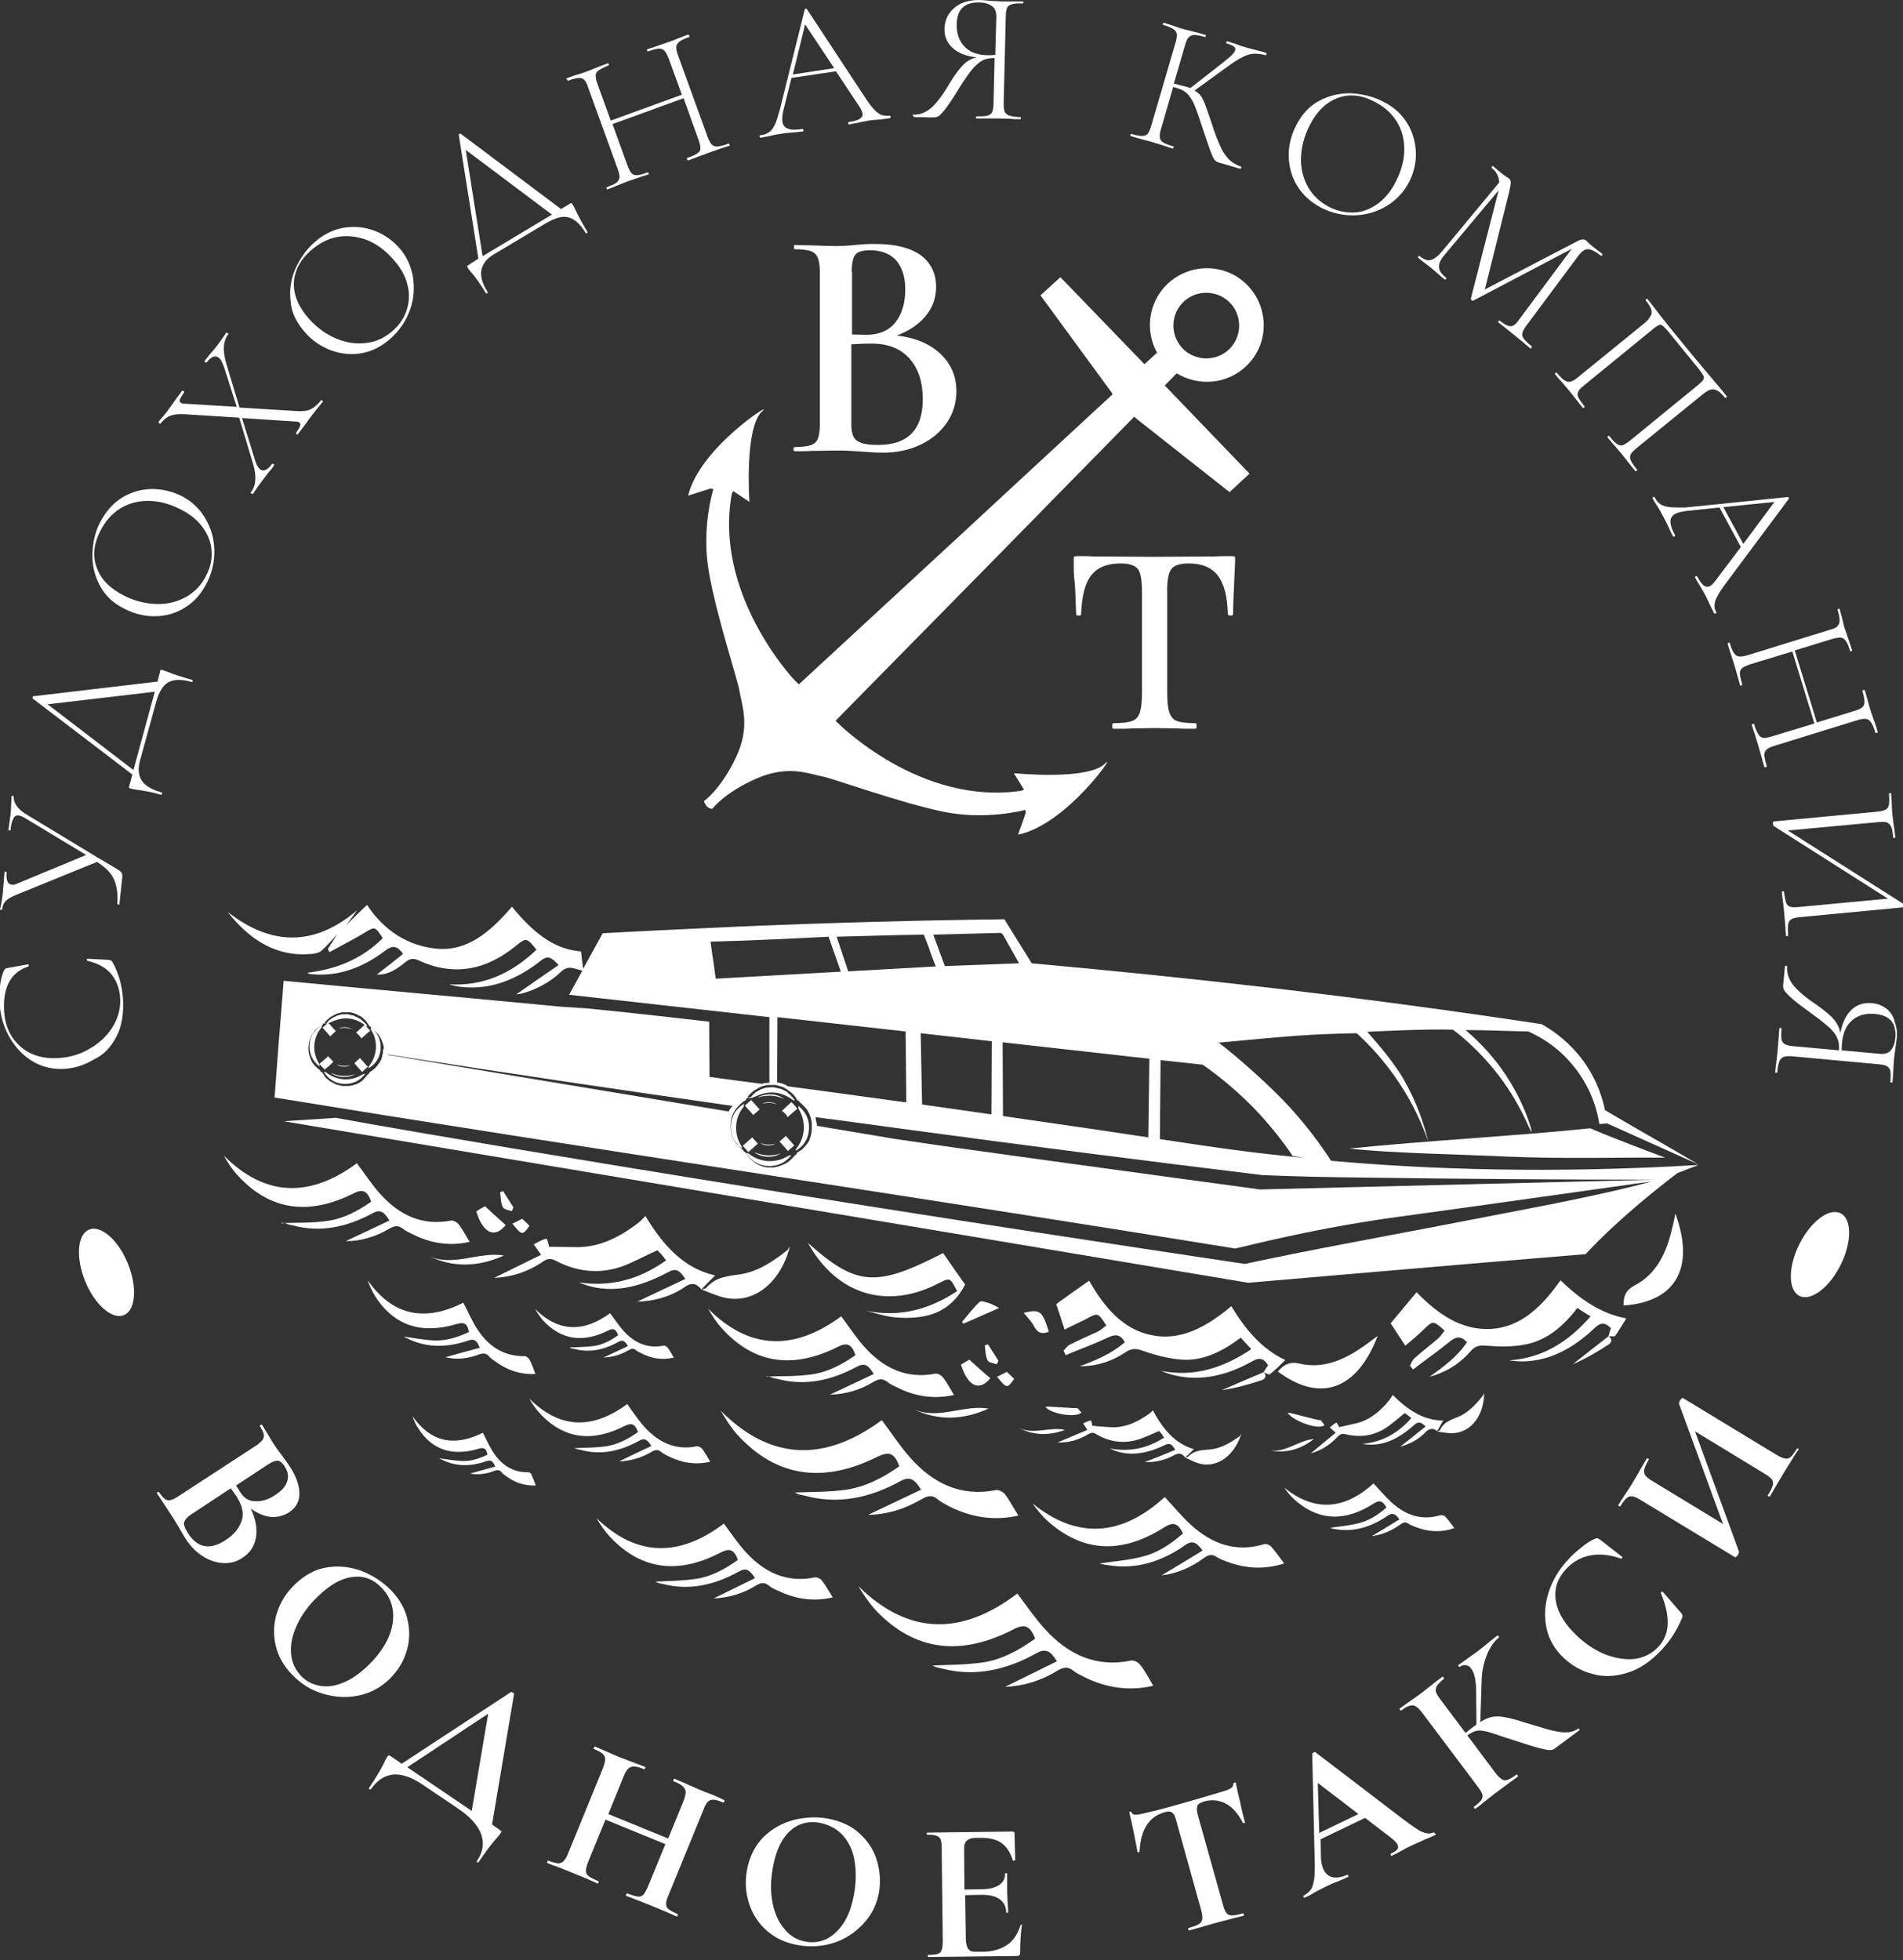 <?xml version="1.0" encoding="UTF-8"?> <svg xmlns="http://www.w3.org/2000/svg" width="200" height="206" viewBox="0 0 200 206" fill="none"><rect x="0" y="0" width="200" height="206" fill="#333333" stroke="none"/> <path d="M123.077 59.843C123.371 59.439 123.96 59.219 124.917 59.219C126.279 59.219 127.309 59.623 127.972 60.468C128.634 61.313 129.003 62.672 129.039 64.582C129.076 64.656 129.187 64.693 129.334 64.693C129.518 64.693 129.591 64.656 129.591 64.582C129.591 63.885 129.665 62.011 129.812 58.888C129.812 58.705 129.812 58.594 129.775 58.521C129.739 58.484 129.628 58.447 129.407 58.447C128.745 58.447 128.156 58.447 127.641 58.484L121.237 58.521L114.943 58.484C114.428 58.447 113.876 58.447 113.213 58.447C113.029 58.447 112.919 58.484 112.882 58.521C112.845 58.558 112.845 58.668 112.845 58.888C112.845 59.513 112.845 60.064 112.882 60.541C112.919 61.019 112.955 61.423 112.992 61.791L113.103 64.582C113.103 64.656 113.176 64.693 113.36 64.693C113.544 64.693 113.618 64.656 113.618 64.582C113.691 62.672 114.023 61.313 114.685 60.468C115.348 59.623 116.378 59.219 117.777 59.219C118.697 59.219 119.323 59.439 119.617 59.843C119.912 60.248 120.022 61.129 120.022 62.378V72.775C120.022 73.693 119.948 74.391 119.801 74.869C119.654 75.309 119.396 75.64 118.955 75.787C118.55 75.934 117.887 76.007 117.004 76.007C116.93 76.007 116.894 76.118 116.894 76.301C116.894 76.485 116.93 76.595 117.004 76.595C117.85 76.595 118.513 76.595 118.955 76.558L121.347 76.522L123.776 76.558C124.218 76.595 124.807 76.595 125.616 76.595C125.727 76.595 125.764 76.485 125.764 76.301C125.764 76.118 125.727 76.007 125.616 76.007C124.733 76.007 124.107 75.934 123.703 75.787C123.298 75.64 123.04 75.309 122.893 74.869C122.746 74.428 122.672 73.73 122.672 72.775V62.378C122.635 61.129 122.782 60.284 123.077 59.843Z" fill="white"></path> <path d="M85.94 46.141C85.793 46.471 85.536 46.692 85.168 46.802C84.799 46.912 84.247 46.986 83.511 46.986C83.438 46.986 83.401 47.059 83.401 47.206C83.401 47.353 83.438 47.427 83.511 47.427C84.284 47.427 84.873 47.427 85.315 47.39L87.817 47.353C88.406 47.353 88.922 47.353 89.4 47.39C89.879 47.427 90.247 47.427 90.541 47.463C91.424 47.537 92.197 47.574 92.86 47.574C94.295 47.574 95.62 47.28 96.761 46.729C97.939 46.178 98.859 45.369 99.522 44.414C100.184 43.422 100.515 42.32 100.515 41.145C100.515 39.565 99.963 38.242 98.822 37.177C97.681 36.112 96.172 35.487 94.258 35.267C95.583 34.753 96.614 34.055 97.313 33.173C98.049 32.291 98.381 31.263 98.381 30.16C98.381 28.728 97.829 27.626 96.761 26.817C95.657 26.046 94.111 25.642 92.013 25.642C91.535 25.642 91.13 25.642 90.762 25.679C90.394 25.715 90.099 25.715 89.842 25.752C89.106 25.826 88.443 25.862 87.781 25.862C87.155 25.862 86.345 25.826 85.315 25.789L83.511 25.752C83.475 25.752 83.438 25.826 83.438 25.973C83.438 26.119 83.475 26.193 83.511 26.193C84.247 26.193 84.799 26.267 85.168 26.377C85.536 26.487 85.793 26.744 85.94 27.075C86.088 27.405 86.161 27.92 86.161 28.581V44.671C86.161 45.296 86.088 45.81 85.94 46.141ZM89.511 28.581C89.511 27.663 89.658 27.038 89.915 26.744C90.173 26.45 90.688 26.303 91.424 26.303C92.639 26.303 93.559 26.671 94.185 27.369C94.811 28.103 95.142 29.095 95.142 30.418C95.142 31.814 94.811 32.989 94.111 33.871C93.412 34.753 92.381 35.193 91.02 35.193L89.547 35.157V28.581H89.511ZM89.511 36.185C90.063 36.149 90.762 36.112 91.609 36.112C93.375 36.112 94.7 36.663 95.62 37.728C96.54 38.794 96.982 40.19 96.982 41.953C96.982 45.186 95.399 46.765 92.271 46.765C91.498 46.765 90.909 46.692 90.504 46.545C90.099 46.398 89.842 46.178 89.695 45.884C89.547 45.59 89.474 45.149 89.474 44.635V36.185H89.511Z" fill="white"></path> <path d="M116.931 41.439L107.435 50.219L100.773 56.39L83.953 71.93L83.438 71.415C83.438 71.415 74.936 62.415 76.923 51.835L77.07 51.615L78.763 52.753C78.763 52.753 78.211 44.892 80.125 43.202C81.524 41.99 73.537 46.986 72.323 52.092L74.641 51.357L74.972 51.394C74.972 51.394 73.684 55.509 74.494 60.064C75.267 64.656 77.586 71.599 77.733 72.701C77.954 74.134 78.911 76.338 77.328 79.644C75.745 82.987 73.979 84.2 73.979 84.2C73.979 84.2 74.2 85.008 74.862 85.008C74.862 85.008 76.15 83.281 79.536 81.812C82.922 80.342 85.094 81.371 86.529 81.628C87.633 81.849 94.516 84.347 99.08 85.302C103.644 86.257 107.766 85.118 107.766 85.118L107.803 85.449L106.993 87.726C112.146 86.661 117.446 78.873 116.158 80.232C114.391 82.069 106.551 81.261 106.551 81.261L107.619 82.987L107.398 83.098C96.724 84.751 88.038 75.971 88.038 75.971L87.817 75.75L105.521 57.75L106.993 56.243L108.981 54.223L110.232 52.937L119.212 43.79L119.396 43.973L129.223 51.725L131.321 49.778L122.415 40.52L123.666 39.234C125.948 40.63 128.966 40.41 130.99 38.463C133.382 36.185 133.419 32.401 131.137 30.014C128.855 27.626 125.064 27.589 122.672 29.867C120.685 31.777 120.317 34.789 121.605 37.067L120.28 38.279L111.447 29.132L109.349 31.042L116.857 41.292L116.931 41.439ZM124.365 31.74C125.727 30.418 127.935 30.454 129.26 31.814C130.585 33.173 130.548 35.377 129.187 36.7C127.825 38.022 125.617 37.985 124.292 36.626C122.967 35.23 123.003 33.063 124.365 31.74Z" fill="white"></path> <path d="M141.811 120.716C145.786 121.193 153.92 121.34 158.41 121.561C164.63 121.818 169.746 121.634 175.009 121.671C169.084 119.467 167.133 118.585 167.133 118.585C159.367 119.393 149.577 119.907 141.811 120.716Z" fill="white"></path> <path d="M40.928 129.128C41.443 128.834 41.848 128.761 42.326 129.128C42.62 129.386 42.989 129.532 43.357 129.716C45.234 130.671 47.221 131.002 49.356 130.524C48.951 129.863 48.62 129.202 48.178 128.651C47.994 128.43 47.626 128.247 47.405 128.283C44.387 128.871 41.958 127.732 39.897 125.418C39.05 124.463 38.314 123.324 37.505 122.259C32.536 125.932 27.825 125.785 23.519 121.45C23.96 122.222 24.402 122.92 24.954 123.508C28.451 127.365 32.609 127.696 37.1 125.455C38.093 124.94 38.572 125.087 39.014 126.3C37.541 127.328 36.032 128.1 34.413 128.32C32.904 128.541 31.432 128.504 29.923 128.541C30.033 128.577 30.107 128.614 30.217 128.651C30.401 128.724 30.622 128.761 30.806 128.798C33.677 129.569 36.437 128.981 39.161 127.512C39.971 127.071 40.375 127.365 40.928 128.283C39.345 129.018 37.836 129.753 36.327 130.451C37.909 130.451 39.455 130.01 40.928 129.128Z" fill="white"></path> <path d="M29.555 128.577C29.665 128.577 29.776 128.577 29.886 128.577C29.776 128.504 29.665 128.504 29.555 128.577Z" fill="white"></path> <path d="M73.721 135.52C74.163 135.043 74.604 134.602 75.156 134.051C71.807 133.28 69.672 130.855 67.832 127.806C67.538 128.1 67.317 128.357 67.059 128.541C65.109 130.047 63.011 131.075 60.692 131.075C59.698 131.075 58.705 131.039 57.711 131.039C57.674 130.892 57.527 130.157 57.416 130.194C57.011 130.267 56.607 130.524 56.091 130.781C56.386 131.186 56.533 131.406 56.864 131.884C55.134 132.728 53.515 133.537 51.932 134.308C53.736 134.235 55.466 133.684 57.085 132.582C57.564 132.251 57.932 132.251 58.41 132.508C60.582 133.647 62.9 133.941 65.293 133.133C66.544 132.692 67.759 131.994 69.084 131.406C69.194 131.516 69.341 131.663 69.525 131.847C69.672 132.03 69.82 132.214 70.004 132.471C67.059 134.565 64.041 135.263 60.839 134.786C64.041 136.145 67.17 135.337 70.261 133.684C71.071 133.243 71.439 133.537 72.028 134.418C70.188 135.3 68.495 136.071 66.986 136.806C68.568 136.769 70.335 136.365 71.918 135.3C72.654 134.749 73.169 134.859 73.721 135.52Z" fill="white"></path> <path d="M82.996 131.075C82.885 131.112 82.849 131.296 82.775 131.369C81.229 132.618 79.573 133.684 77.733 133.941C76.481 134.124 75.23 134.198 74.236 135.337C74.126 135.484 73.905 135.484 73.721 135.52C74.31 135.741 74.862 135.998 75.451 136.182C78.763 137.394 81.928 135.153 82.996 131.075Z" fill="white"></path> <path d="M38.572 95.11C37.762 95.882 37.063 96.543 36.401 97.241C36.769 96.727 37.173 96.176 37.541 95.662C33.014 99.519 28.487 99.409 23.924 95.845C26.316 98.894 29.187 100.621 32.794 100.254C33.125 100.217 33.53 100.143 33.787 99.923C34.376 99.409 34.892 98.784 35.444 98.196C35.112 98.711 34.781 99.225 34.45 99.739C34.523 99.849 34.56 99.96 34.634 100.07C35.885 99.372 37.137 98.747 38.351 98.013C39.382 97.388 39.419 97.351 40.228 98.6C37.946 100.878 35.26 101.87 32.315 102.237C32.462 102.347 32.573 102.384 32.72 102.384C35.554 102.678 38.167 101.686 40.523 99.886C41.296 99.298 41.774 99.445 42.363 100.254C41.406 101.025 40.523 101.723 39.603 102.421C40.78 102.494 41.664 101.87 42.547 101.172C43.026 100.768 43.43 100.658 44.019 100.951C47.626 102.605 51.012 102.017 54.178 99.445C55.319 98.527 55.319 98.527 56.386 99.813C53.699 102.384 50.681 103.67 47.221 103.45C47.663 103.597 48.142 103.707 48.62 103.743C51.675 104.037 54.398 102.899 56.864 100.951C57.6 100.364 58.005 100.658 58.705 101.429C57.085 102.531 55.576 103.597 54.251 104.515C55.502 104.405 57.674 103.413 58.925 102.164C59.404 101.723 59.772 101.613 60.398 101.796C60.655 101.87 60.95 101.943 61.207 102.017C60.729 102.862 60.287 103.707 59.809 104.552C66.839 105.323 73.832 106.131 80.861 106.903C80.861 109.217 80.861 111.495 80.861 113.809H80.825C80.677 113.809 80.493 113.809 80.309 113.846C80.236 113.846 80.162 113.883 80.088 113.919C78.064 113.662 76.224 113.405 74.568 113.185C74.568 110.944 74.531 109.658 74.531 107.38C74.531 107.38 65.955 106.388 61.686 105.984C58.889 105.801 61.686 105.984 58.889 105.801C49.356 104.882 39.345 104.001 29.812 103.082C29.665 104.919 29.518 106.793 29.371 108.629L29.187 108.593L29.371 108.629C29.371 108.74 29.334 108.887 29.334 108.997L28.855 115.352C62.238 120.789 96.393 125.785 129.812 131.222C133.971 130.23 139.75 128.871 146.78 127.916C155.134 126.777 169.93 124.683 173.574 124.169C167.906 125.749 159.551 127.218 152.264 128.651C144.424 130.157 137.468 131.406 130.843 132.839L129.812 132.692C76.371 124.683 40.964 118.548 35.296 117.483C35.186 117.52 29.96 117.813 29.849 117.85L131.174 134.822C131.174 134.822 154.95 132.765 166.655 131.81C166.655 131.81 169.746 128.283 176.298 123.287C177.034 122.993 177.77 122.736 178.506 122.442C163.084 123.361 150.166 122.92 139.897 122.001C138.793 120.312 137.394 118.401 135.591 116.418C133.53 114.14 129.886 110.944 128.083 109.585C135.591 108.887 137.321 108.703 142.584 108.593C143.909 109.805 145.455 111.421 147 113.736C148.546 116.05 149.503 118.254 150.092 119.944C149.687 118.218 148.914 115.866 147.479 113.368C146.191 111.164 143.688 108.446 143.688 108.446C143.688 108.446 149.871 108.115 152.705 108.225C153.846 109.07 155.503 110.54 157.048 112.45C159.809 115.83 160.839 119.026 160.95 118.952C161.06 118.916 160.177 115.683 157.858 112.413C156.533 110.54 155.061 109.144 154.03 108.262C156.202 108.262 158.447 108.372 160.618 108.409C161.686 108.887 163.416 109.805 164.961 111.568C167.28 114.14 167.906 116.932 168.09 118.144C168.348 118.107 168.642 118.107 168.9 118.071L178.469 122.369C175.267 120.459 171.881 118.585 168.679 116.675C168.421 115.426 167.759 113.075 165.845 110.797C164.483 109.18 163.011 108.189 162.017 107.638C152.779 106.242 143.246 104.956 133.456 103.817C124.917 102.825 116.599 101.98 108.429 101.245C107.472 99.703 106.515 98.159 105.558 96.617C96.43 96.727 87.082 96.984 77.586 97.388C72.801 97.609 68.053 97.829 63.342 98.086C62.643 99.335 61.98 100.584 61.281 101.833C61.207 101.209 61.134 100.584 61.06 99.996C58.079 99.776 55.834 97.792 53.809 95.294C51.564 97.902 49.135 100.033 45.859 99.703C42.878 99.409 40.376 97.829 38.572 95.11ZM40.265 110.393C40.265 110.503 40.228 110.613 40.228 110.723C40.191 110.834 40.191 110.944 40.155 111.054C40.118 111.201 40.081 111.348 40.008 111.458C39.971 111.568 39.897 111.642 39.86 111.715C39.787 111.789 39.75 111.899 39.676 111.972C39.603 112.046 39.529 112.156 39.455 112.23C39.382 112.303 39.271 112.377 39.198 112.45C39.124 112.523 39.014 112.56 38.94 112.634C38.903 112.67 38.83 112.707 38.793 112.781C38.793 112.817 38.719 112.891 38.682 112.928C38.572 112.964 38.535 113.038 38.498 113.111C38.425 113.185 38.351 113.295 38.278 113.368C38.204 113.442 38.13 113.515 38.057 113.589C37.983 113.662 37.873 113.699 37.799 113.772C37.726 113.809 37.615 113.883 37.505 113.919C37.358 113.993 37.21 114.03 37.063 114.066C36.916 114.103 36.769 114.14 36.621 114.14C36.511 114.14 36.401 114.14 36.29 114.14C36.18 114.14 36.069 114.14 35.996 114.14C35.885 114.14 35.775 114.103 35.664 114.066C35.554 114.03 35.48 114.03 35.37 113.993C35.26 113.956 35.186 113.919 35.076 113.846C34.965 113.809 34.892 113.736 34.781 113.699C34.708 113.626 34.597 113.589 34.523 113.515C34.45 113.442 34.34 113.368 34.266 113.295C34.192 113.221 34.119 113.148 34.082 113.038C34.008 112.928 33.935 112.817 33.861 112.707L33.824 112.67C33.714 112.67 33.677 112.597 33.64 112.523C33.603 112.45 33.53 112.413 33.493 112.377C33.383 112.266 33.235 112.156 33.125 112.046C33.014 111.936 32.941 111.825 32.831 111.679C32.757 111.568 32.683 111.421 32.646 111.274C32.61 111.164 32.573 111.091 32.536 110.981C32.499 110.87 32.499 110.797 32.462 110.687C32.426 110.576 32.426 110.466 32.426 110.319C32.426 110.209 32.426 110.136 32.426 110.025C32.426 109.915 32.462 109.805 32.462 109.695C32.499 109.585 32.499 109.474 32.536 109.364C32.573 109.254 32.61 109.18 32.646 109.07C32.683 108.96 32.757 108.85 32.794 108.776C32.831 108.703 32.904 108.593 32.941 108.519C33.014 108.446 33.051 108.336 33.125 108.262C33.199 108.189 33.272 108.115 33.383 108.042C33.456 107.968 33.53 107.931 33.64 107.858C33.677 107.858 33.677 107.821 33.714 107.821C32.978 108.299 32.573 108.997 32.536 109.842C32.499 110.76 32.831 111.495 33.567 112.083C33.567 111.972 33.603 111.899 33.53 111.789C32.794 110.613 32.867 109.107 33.751 108.042C33.824 107.968 33.824 107.895 33.787 107.821C33.824 107.821 33.824 107.784 33.861 107.784C33.898 107.784 33.898 107.748 33.898 107.711C33.935 107.601 34.008 107.527 34.119 107.564C34.229 107.564 34.303 107.564 34.413 107.564C34.229 107.711 34.082 107.858 33.898 108.005C34.192 108.336 34.45 108.629 34.708 108.923C34.892 108.74 35.112 108.556 35.296 108.372C35.039 108.115 34.818 107.821 34.523 107.527C34.634 107.491 34.781 107.417 34.892 107.38C36.106 106.829 37.247 106.94 38.315 107.711C38.02 108.005 37.726 108.262 37.431 108.519C37.505 108.593 37.615 108.703 37.726 108.813C37.836 108.923 37.91 109.033 37.983 109.144C38.278 108.887 38.572 108.593 38.903 108.336C38.756 108.152 38.572 107.968 38.425 107.821C38.462 107.858 38.535 107.858 38.609 107.895C38.572 107.821 38.572 107.821 38.572 107.784C38.535 107.748 38.535 107.711 38.498 107.674C38.425 107.601 38.351 107.491 38.241 107.417C38.13 107.307 38.02 107.233 37.91 107.123L37.873 107.086C37.762 107.05 37.689 106.976 37.578 106.94C37.468 106.866 37.321 106.829 37.21 106.756C36.989 106.719 36.805 106.646 36.585 106.609C36.401 106.572 36.217 106.609 36.032 106.609C35.885 106.609 35.738 106.646 35.628 106.682C35.48 106.719 35.37 106.756 35.26 106.829C35.149 106.903 35.002 106.94 34.892 107.013C34.781 107.086 34.671 107.197 34.56 107.27C34.45 107.344 34.376 107.491 34.303 107.564C34.266 107.601 34.156 107.601 34.082 107.601V107.564C34.119 107.491 34.156 107.454 34.192 107.38C34.34 107.233 34.487 107.086 34.671 106.94C34.818 106.829 35.002 106.756 35.186 106.646C35.407 106.535 35.628 106.462 35.849 106.425C35.996 106.388 36.143 106.388 36.29 106.388C36.437 106.388 36.585 106.388 36.732 106.388C36.842 106.388 36.953 106.425 37.063 106.462C37.137 106.462 37.21 106.499 37.284 106.535C37.394 106.572 37.505 106.609 37.615 106.682C37.726 106.719 37.799 106.793 37.91 106.829C37.946 106.829 37.983 106.866 37.983 106.866C38.057 106.94 38.167 107.013 38.241 107.086C38.315 107.16 38.388 107.233 38.462 107.307C38.535 107.38 38.572 107.454 38.609 107.527C38.646 107.564 38.646 107.601 38.682 107.638C38.719 107.711 38.793 107.784 38.83 107.858C38.83 107.858 38.867 107.858 38.903 107.895C38.94 107.931 39.051 107.968 39.051 108.005C39.087 108.115 39.161 108.152 39.235 108.225C39.345 108.336 39.492 108.446 39.603 108.556C39.713 108.666 39.787 108.776 39.897 108.923C39.971 109.033 40.044 109.18 40.118 109.327C40.155 109.438 40.191 109.511 40.228 109.621C40.265 109.731 40.265 109.842 40.302 109.915C40.339 110.025 40.339 110.136 40.339 110.246C40.265 110.209 40.265 110.283 40.265 110.393ZM76.592 116.822L40.78 110.87V110.834C40.817 110.834 40.817 110.834 40.854 110.834L41.774 110.981C53.405 112.817 65.182 114.544 76.997 116.234C76.96 116.271 76.923 116.344 76.85 116.381C76.776 116.491 76.702 116.601 76.629 116.711C76.629 116.748 76.629 116.785 76.592 116.822ZM85.315 118.695C85.315 118.805 85.278 118.916 85.278 119.026C85.241 119.136 85.241 119.283 85.204 119.393C85.168 119.54 85.094 119.687 85.057 119.834C85.02 119.944 84.947 120.054 84.873 120.128C84.799 120.238 84.763 120.312 84.689 120.385C84.615 120.459 84.542 120.569 84.468 120.642C84.395 120.716 84.284 120.826 84.174 120.899C84.063 120.973 83.953 121.01 83.879 121.083C83.806 121.12 83.732 121.156 83.732 121.23C83.732 121.303 83.659 121.377 83.622 121.377C83.511 121.414 83.475 121.524 83.401 121.597C83.327 121.671 83.217 121.781 83.143 121.854C83.07 121.928 82.996 122.001 82.886 122.075C82.812 122.148 82.702 122.222 82.591 122.259C82.481 122.332 82.407 122.369 82.297 122.406C82.15 122.479 81.966 122.552 81.818 122.589C81.671 122.626 81.487 122.663 81.34 122.699C81.229 122.699 81.119 122.699 80.972 122.699C80.861 122.699 80.751 122.699 80.641 122.699C80.53 122.699 80.383 122.663 80.272 122.626C80.162 122.589 80.052 122.589 79.941 122.516C79.831 122.479 79.72 122.442 79.61 122.369C79.5 122.332 79.389 122.259 79.316 122.185C79.205 122.112 79.132 122.038 79.058 121.965C78.948 121.891 78.874 121.781 78.8 121.708C78.727 121.634 78.653 121.524 78.579 121.45C78.506 121.34 78.432 121.23 78.359 121.12L78.322 121.083C78.211 121.083 78.175 121.01 78.101 120.899C78.064 120.826 77.991 120.789 77.917 120.716C77.77 120.605 77.659 120.459 77.512 120.348C77.402 120.238 77.291 120.091 77.218 119.981C77.144 119.834 77.07 119.687 76.997 119.54C76.96 119.43 76.886 119.32 76.886 119.209C76.85 119.099 76.813 118.989 76.813 118.879C76.776 118.769 76.776 118.622 76.776 118.511C76.776 118.401 76.776 118.291 76.776 118.181C76.776 118.071 76.813 117.96 76.813 117.813C76.85 117.703 76.85 117.556 76.886 117.446C76.923 117.336 76.96 117.226 76.997 117.152C77.034 117.042 77.107 116.932 77.181 116.822C77.218 116.711 77.291 116.638 77.365 116.528C77.439 116.418 77.512 116.344 77.586 116.271C77.659 116.197 77.77 116.087 77.843 116.013C77.917 115.94 78.027 115.866 78.101 115.793C78.175 115.756 78.285 115.683 78.359 115.646C78.395 115.646 78.395 115.609 78.395 115.573C78.432 115.462 78.506 115.389 78.616 115.389C78.948 115.462 79.205 115.315 79.5 115.205C80.861 114.581 82.113 114.728 83.327 115.609C83.401 115.646 83.475 115.646 83.548 115.683C83.511 115.609 83.511 115.609 83.475 115.573C83.438 115.536 83.438 115.499 83.401 115.462C83.327 115.352 83.217 115.279 83.143 115.168C83.033 115.058 82.922 114.948 82.775 114.838C82.775 114.838 82.738 114.801 82.738 114.764C82.628 114.728 82.518 114.654 82.444 114.617C82.297 114.544 82.186 114.507 82.039 114.434C81.818 114.397 81.597 114.324 81.377 114.287C81.193 114.25 80.972 114.287 80.788 114.287C80.641 114.287 80.493 114.324 80.346 114.36C80.199 114.397 80.052 114.47 79.941 114.507C79.794 114.581 79.684 114.654 79.536 114.728C79.389 114.801 79.279 114.911 79.168 115.022C79.058 115.132 78.984 115.242 78.874 115.315C78.8 115.352 78.727 115.352 78.616 115.352C78.616 115.352 78.616 115.315 78.579 115.315C78.616 115.242 78.653 115.168 78.69 115.132C78.837 114.985 79.021 114.801 79.205 114.654C79.389 114.544 79.573 114.434 79.757 114.324C79.978 114.177 80.236 114.14 80.493 114.066C80.641 114.03 80.825 114.03 80.972 114.03C81.119 114.03 81.303 114.03 81.45 114.03C81.561 114.03 81.671 114.066 81.781 114.103C81.855 114.14 81.929 114.14 82.039 114.177C82.15 114.213 82.297 114.25 82.407 114.324C82.518 114.36 82.628 114.434 82.702 114.507C82.738 114.507 82.775 114.544 82.812 114.581C82.922 114.654 82.996 114.728 83.106 114.801C83.18 114.875 83.29 114.948 83.364 115.022C83.438 115.095 83.475 115.168 83.548 115.242C83.585 115.279 83.585 115.315 83.622 115.352C83.659 115.426 83.732 115.536 83.769 115.609C83.769 115.646 83.843 115.609 83.843 115.646C83.916 115.683 83.99 115.72 83.99 115.756C84.027 115.866 84.137 115.903 84.211 115.977C84.321 116.087 84.468 116.234 84.579 116.344C84.689 116.454 84.799 116.601 84.873 116.711C84.947 116.858 85.02 117.005 85.094 117.152C85.131 117.262 85.168 117.373 85.204 117.483C85.241 117.593 85.241 117.703 85.278 117.813C85.315 117.924 85.315 118.071 85.315 118.181C85.315 118.475 85.315 118.585 85.315 118.695ZM81.671 113.772C81.671 111.495 81.708 109.217 81.708 106.903C86.198 107.417 90.688 107.895 95.179 108.409C95.215 110.907 95.215 113.368 95.252 115.866C90.652 115.242 86.493 114.654 82.812 114.177C82.738 114.14 82.665 114.103 82.591 114.03C82.481 113.993 82.407 113.956 82.297 113.919L81.818 113.772C81.745 113.809 81.708 113.772 81.671 113.772ZM143.357 123.765C153.662 123.912 163.857 123.985 173.979 123.985H173.942L132.426 125.014C132.426 125.014 113.692 122.479 101.877 120.826C99.154 120.459 96.504 120.054 93.964 119.687L85.867 118.328C85.867 118.181 85.83 118.071 85.793 117.924C85.757 117.777 85.757 117.667 85.72 117.52V117.483L85.683 117.409L86.75 117.556C86.971 117.593 87.192 117.63 87.376 117.63L95.51 118.732C107.95 120.422 120.39 122.001 132.683 123.508C136.217 123.655 139.787 123.728 143.357 123.765ZM105.411 117.299C105.006 117.226 104.564 117.189 104.122 117.115C101.62 116.748 99.227 116.418 96.909 116.087C96.872 113.589 96.798 111.091 96.761 108.593C99.264 108.887 101.767 109.144 104.233 109.438C104.233 111.972 104.196 114.581 104.196 117.152C104.601 117.226 105.006 117.226 105.411 117.299ZM126.39 111.899C128.193 113.148 130.328 114.875 132.462 117.189C133.824 118.695 134.965 120.165 135.848 121.487C136.29 121.561 136.732 121.634 137.137 121.708C134.597 121.45 132.205 121.193 130.033 120.899C127.494 120.569 125.101 120.201 121.899 119.724L121.973 111.421C123.445 111.568 124.917 111.752 126.39 111.899ZM120.795 111.274C120.758 113.956 120.722 116.858 120.685 119.54C117.041 118.989 112.367 118.291 105.411 117.299C105.411 114.728 105.374 112.119 105.374 109.548L120.795 111.274ZM105.226 98.049L105.447 98.306L107.104 101.245C104.49 101.356 101.914 101.429 99.301 101.539L98.086 98.233L105.226 98.049ZM97.093 98.233C98.344 101.466 97.093 98.306 98.344 101.576C95.068 101.76 92.418 101.907 89.143 102.09L87.928 98.453C91.204 98.38 93.78 98.27 97.093 98.233ZM78.248 98.858C81.229 98.747 84.174 98.6 87.082 98.453C88.37 102.127 87.082 98.453 88.37 102.127C75.23 102.862 88.37 102.127 75.23 102.862C75.157 102.458 75.083 101.943 75.046 101.539C74.899 100.658 74.788 99.813 74.678 98.968C75.819 98.931 77.034 98.894 78.248 98.858Z" fill="white"></path> <path d="M45.086 132.03C47.663 133.243 50.276 133.169 52.963 131.957C50.35 131.516 47.663 133.169 45.086 132.03Z" fill="white"></path> <path d="M50.055 127.328C50.791 129.679 52.006 130.157 53.147 128.761C52.411 128.1 51.675 127.438 50.975 126.777C50.718 126.924 50.35 127.108 50.055 127.328Z" fill="white"></path> <path d="M52.558 125.308C52.632 125.859 52.632 126.447 52.852 126.887C53 127.145 53.478 127.181 53.809 127.291C53.846 127.145 53.92 127.034 53.957 126.887C53.589 126.3 53.221 125.749 52.852 125.161C52.779 125.234 52.669 125.271 52.558 125.308Z" fill="white"></path> <path d="M55.65 128.834C55.392 128.577 55.134 128.32 54.877 128.1C54.509 128.283 54.214 128.43 53.846 128.614C54.877 129.863 54.913 129.863 55.65 128.834Z" fill="white"></path> <path d="M133.493 144.411C134.008 144.007 134.523 143.492 135.076 142.941C132.573 141.766 130.88 139.708 129.408 137.284C126.831 139.451 124.108 140.957 121.053 140.333C118.035 139.745 116.047 137.394 114.465 134.602C113.25 135.447 112.109 136.255 111.005 137.063C111.299 137.945 111.594 138.79 111.888 139.745C112.661 139.341 113.397 139.01 114.133 138.643C115.385 137.945 115.385 137.945 116.268 139.304C115.974 139.525 115.716 139.782 115.422 139.929C114.428 140.406 113.434 140.811 112.44 141.325C112.183 141.435 111.999 141.729 111.778 141.949C111.851 142.096 111.925 142.28 111.999 142.427C113.508 141.802 115.017 141.251 116.489 140.553C117.225 140.223 117.74 140.223 118.219 141.068C116.783 142.317 115.127 142.978 113.471 143.602C115.164 143.602 116.82 143.125 118.329 142.096C118.955 141.692 119.396 141.729 120.059 141.949C121.384 142.427 122.783 142.794 124.218 142.904C126.426 143.051 128.451 142.06 130.401 140.59C130.769 140.994 131.101 141.362 131.505 141.802C128.451 143.86 125.359 144.741 122.046 144.08C122.525 144.3 123.003 144.447 123.482 144.558C126.316 145.219 129.039 144.521 131.653 143.051C132.426 142.611 132.867 142.831 133.272 143.492C133.088 143.749 132.941 144.007 132.794 144.227C131.321 144.852 129.849 145.476 128.414 146.101C129.812 145.917 131.211 145.513 132.573 145.072C132.904 144.962 133.198 144.668 132.83 144.227C133.051 144.337 133.346 144.521 133.493 144.411Z" fill="white"></path> <path d="M88.002 141.582C88.995 141.068 89.474 141.215 89.915 142.427C88.443 143.456 86.934 144.227 85.315 144.447C83.806 144.668 82.334 144.631 80.825 144.668C80.935 144.705 81.009 144.741 81.119 144.778C81.303 144.851 81.524 144.888 81.708 144.925C84.579 145.696 87.339 145.109 90.063 143.639C90.872 143.198 91.277 143.492 91.829 144.411C90.247 145.145 88.738 145.88 87.229 146.578C88.848 146.541 90.394 146.101 91.829 145.219C92.345 144.925 92.749 144.851 93.228 145.219C93.522 145.476 93.89 145.623 94.258 145.807C96.135 146.762 98.123 147.092 100.258 146.615C99.853 145.954 99.522 145.292 99.08 144.741C98.896 144.521 98.528 144.337 98.307 144.374C95.289 144.962 92.86 143.823 90.799 141.508C89.952 140.553 89.216 139.415 88.406 138.349C83.438 142.023 78.727 141.876 74.42 137.541C74.862 138.312 75.304 139.01 75.856 139.598C79.352 143.492 83.511 143.823 88.002 141.582Z" fill="white"></path> <path d="M96.872 157.562C97.497 157.195 98.013 157.085 98.565 157.599C98.933 157.893 99.374 158.113 99.779 158.334C102.061 159.473 104.453 159.877 107.03 159.289C106.515 158.481 106.11 157.709 105.631 157.048C105.41 156.791 104.969 156.57 104.674 156.607C101.031 157.342 98.049 155.946 95.583 153.117C94.553 151.942 93.669 150.582 92.676 149.26C86.64 153.705 80.972 153.521 75.745 148.268C76.297 149.186 76.813 150.031 77.475 150.766C81.708 155.432 86.75 155.836 92.197 153.117C93.412 152.529 94.001 152.676 94.516 154.109C92.749 155.358 90.909 156.276 88.959 156.57C87.155 156.828 85.315 156.791 83.511 156.864C83.622 156.901 83.732 156.974 83.843 157.011C84.063 157.121 84.321 157.121 84.579 157.195C88.038 158.15 91.424 157.452 94.663 155.652C95.62 155.138 96.135 155.468 96.798 156.57C94.884 157.489 93.081 158.334 91.24 159.215C93.265 159.179 95.105 158.591 96.872 157.562Z" fill="white"></path> <path d="M65.624 149.884C66.36 149.517 66.728 149.627 67.059 150.509C65.992 151.28 64.851 151.831 63.673 152.015C62.569 152.162 61.465 152.162 60.361 152.199C60.434 152.235 60.508 152.272 60.581 152.272C60.729 152.346 60.876 152.346 61.023 152.382C63.121 152.97 65.182 152.529 67.17 151.427C67.758 151.097 68.053 151.317 68.458 151.978C67.28 152.529 66.176 153.044 65.072 153.595C66.249 153.558 67.391 153.227 68.458 152.603C68.826 152.382 69.157 152.309 69.488 152.603C69.709 152.787 69.967 152.897 70.225 153.044C71.623 153.742 73.058 153.999 74.641 153.631C74.347 153.117 74.089 152.676 73.795 152.272C73.684 152.125 73.39 151.978 73.206 152.015C70.997 152.456 69.194 151.611 67.685 149.921C67.059 149.223 66.507 148.378 65.918 147.57C62.238 150.288 58.815 150.178 55.613 146.982C55.944 147.533 56.275 148.048 56.68 148.488C59.257 151.317 62.311 151.574 65.624 149.884Z" fill="white"></path> <path d="M50.35 142.353C50.755 142.206 51.086 142.206 51.38 142.537C51.564 142.758 51.822 142.941 52.043 143.088C53.294 144.007 54.693 144.484 56.275 144.411C56.054 143.86 55.907 143.382 55.65 142.904C55.539 142.721 55.318 142.537 55.134 142.537C52.889 142.574 51.233 141.435 50.055 139.525C49.54 138.717 49.172 137.798 48.693 136.916C44.608 138.974 41.259 138.276 38.645 134.565C38.866 135.19 39.124 135.741 39.418 136.218C41.48 139.451 44.424 140.223 47.994 139.157C48.767 138.937 49.135 139.084 49.282 140.002C48.105 140.553 46.89 140.921 45.712 140.884C44.608 140.847 43.504 140.627 42.437 140.48C42.51 140.517 42.547 140.553 42.62 140.59C42.768 140.664 42.915 140.7 43.025 140.774C45.013 141.692 47.074 141.619 49.245 140.884C49.871 140.664 50.129 140.921 50.423 141.655C49.172 141.986 47.994 142.317 46.816 142.647C47.994 142.941 49.172 142.794 50.35 142.353Z" fill="white"></path> <path d="M55.502 154.734C53.846 154.77 52.632 153.925 51.748 152.493C51.38 151.905 51.086 151.244 50.755 150.582C47.736 152.089 45.271 151.574 43.357 148.856C43.504 149.297 43.688 149.737 43.946 150.105C45.455 152.493 47.663 153.044 50.276 152.272C50.865 152.089 51.123 152.235 51.233 152.897C50.35 153.301 49.466 153.595 48.583 153.558C47.773 153.521 46.964 153.374 46.154 153.264C46.191 153.301 46.264 153.338 46.301 153.338C46.411 153.411 46.522 153.448 46.596 153.484C48.068 154.182 49.577 154.109 51.159 153.558C51.638 153.411 51.822 153.595 52.043 154.146C51.123 154.403 50.276 154.623 49.393 154.88C50.276 155.027 51.123 154.917 51.969 154.587C52.264 154.476 52.521 154.476 52.705 154.734C52.852 154.917 53.036 155.027 53.184 155.138C54.104 155.836 55.134 156.166 56.312 156.13C56.165 155.725 56.018 155.358 55.87 155.027C55.834 154.844 55.65 154.734 55.502 154.734Z" fill="white"></path> <path d="M79.463 166.636C79.941 166.342 80.346 166.269 80.788 166.636C81.082 166.893 81.413 167.04 81.781 167.187C83.585 168.069 85.499 168.363 87.523 167.885C87.118 167.261 86.787 166.636 86.382 166.122C86.235 165.901 85.867 165.754 85.609 165.791C82.738 166.379 80.383 165.314 78.395 163.146C77.549 162.228 76.85 161.162 76.077 160.134C71.365 163.697 66.875 163.624 62.679 159.546C63.121 160.281 63.563 160.942 64.078 161.493C67.464 165.13 71.439 165.424 75.709 163.183C76.665 162.705 77.144 162.816 77.549 163.954C76.15 164.946 74.715 165.718 73.169 165.938C71.734 166.159 70.298 166.159 68.863 166.232C68.936 166.269 69.047 166.306 69.12 166.342C69.304 166.416 69.525 166.452 69.709 166.489C72.433 167.187 75.083 166.599 77.659 165.167C78.432 164.726 78.8 165.02 79.352 165.865C77.843 166.599 76.445 167.297 75.009 167.995C76.629 167.922 78.101 167.481 79.463 166.636Z" fill="white"></path> <path d="M119.801 174.939C119.58 174.681 119.139 174.461 118.844 174.534C115.237 175.269 112.293 173.947 109.827 171.228C108.796 170.089 107.876 168.767 106.919 167.481C101.03 171.963 95.436 171.853 90.21 166.71C90.762 167.628 91.314 168.436 91.94 169.134C96.172 173.69 101.141 174.02 106.478 171.265C107.655 170.64 108.244 170.824 108.796 172.22C107.067 173.469 105.263 174.424 103.349 174.718C101.583 174.975 99.779 174.975 97.976 175.049C98.086 175.086 98.197 175.122 98.307 175.196C98.528 175.269 98.785 175.306 99.043 175.379C102.466 176.261 105.778 175.526 108.98 173.726C109.937 173.212 110.416 173.543 111.078 174.608C109.201 175.526 107.435 176.408 105.631 177.29C107.545 177.216 109.385 176.665 111.115 175.6C111.741 175.232 112.219 175.122 112.808 175.6C113.176 175.894 113.618 176.077 114.023 176.298C116.305 177.4 118.66 177.767 121.2 177.179C120.721 176.335 120.316 175.563 119.801 174.939Z" fill="white"></path> <path d="M132.83 162.301C129.923 163.183 127.383 162.301 125.138 160.244C124.181 159.362 123.335 158.334 122.414 157.342C117.851 161.493 113.213 161.824 108.502 158.003C109.017 158.701 109.533 159.362 110.121 159.877C113.986 163.33 118.108 163.22 122.341 160.538C123.261 159.95 123.776 160.024 124.328 161.162C123.003 162.338 121.568 163.256 119.985 163.624C118.55 163.991 117.041 164.101 115.569 164.322C115.679 164.358 115.753 164.395 115.863 164.395C116.047 164.469 116.268 164.469 116.489 164.505C119.396 164.983 122.083 164.138 124.586 162.375C125.322 161.86 125.764 162.118 126.389 162.963C124.917 163.881 123.482 164.726 122.083 165.571C123.666 165.387 125.138 164.763 126.5 163.771C126.978 163.403 127.383 163.293 127.898 163.661C128.23 163.881 128.598 163.991 128.966 164.138C130.916 164.873 132.904 164.983 134.965 164.322C134.487 163.697 134.082 163.109 133.64 162.595C133.456 162.375 133.088 162.228 132.83 162.301Z" fill="white"></path> <path d="M144.35 158.04C144.976 157.636 145.307 157.709 145.712 158.444C144.792 159.252 143.835 159.84 142.768 160.097C141.774 160.354 140.78 160.428 139.787 160.575C139.86 160.575 139.934 160.611 139.971 160.648C140.118 160.685 140.265 160.685 140.375 160.722C142.326 161.052 144.166 160.464 145.859 159.289C146.375 158.958 146.669 159.105 147.074 159.693C146.08 160.318 145.123 160.869 144.166 161.456C145.234 161.309 146.227 160.905 147.148 160.244C147.479 159.987 147.737 159.913 148.068 160.171C148.289 160.317 148.546 160.391 148.804 160.501C150.129 161.015 151.454 161.089 152.852 160.611C152.521 160.171 152.264 159.803 151.932 159.436C151.822 159.289 151.564 159.215 151.38 159.252C149.393 159.84 147.7 159.252 146.191 157.856C145.565 157.268 144.976 156.57 144.35 155.909C141.296 158.701 138.13 158.922 134.965 156.35C135.296 156.828 135.664 157.268 136.069 157.636C138.682 159.95 141.48 159.877 144.35 158.04Z" fill="white"></path> <path d="M66.066 141.913C66.36 141.729 66.581 141.692 66.838 141.913C67.022 142.059 67.207 142.133 67.427 142.243C68.495 142.794 69.599 142.978 70.813 142.684C70.593 142.317 70.409 141.949 70.151 141.619C70.04 141.508 69.856 141.398 69.709 141.435C68.016 141.766 66.618 141.104 65.477 139.819C64.998 139.268 64.593 138.643 64.115 138.018C61.318 140.076 58.668 140.002 56.239 137.578C56.496 138.018 56.754 138.386 57.048 138.753C59.036 140.921 61.355 141.104 63.894 139.855C64.446 139.561 64.74 139.672 64.961 140.333C64.152 140.921 63.268 141.361 62.385 141.472C61.538 141.582 60.692 141.582 59.845 141.619C59.882 141.619 59.956 141.655 59.993 141.692C60.103 141.729 60.214 141.766 60.324 141.766C61.943 142.206 63.489 141.876 64.998 141.031C65.44 140.774 65.698 140.957 65.992 141.472C65.109 141.913 64.262 142.28 63.416 142.684C64.373 142.647 65.219 142.39 66.066 141.913Z" fill="white"></path> <path d="M80.493 144.668C80.604 144.668 80.714 144.668 80.824 144.668C80.714 144.631 80.604 144.594 80.493 144.668Z" fill="white"></path> <path d="M84.91 130.635C88.038 136.255 93.375 137.578 98.528 134.933C99.853 134.271 99.816 134.198 100.589 135.704C97.534 137.725 94.369 138.459 91.02 137.761C92.234 138.092 93.412 138.459 94.626 138.496C97.313 138.606 99.853 138.055 101.436 135.006C100.663 133.941 99.89 132.802 99.117 131.7C92.05 135.337 90.026 135.19 84.91 130.635Z" fill="white"></path> <path d="M144.792 140.406C144.387 140.7 144.019 140.994 143.651 141.251C141.443 142.868 139.124 143.933 136.548 143.309C135.627 143.088 134.928 143.382 134.302 144.153C138.719 147.46 142.62 146.101 144.792 140.406Z" fill="white"></path> <path d="M96.025 148.121C98.601 149.333 101.214 149.26 103.901 148.048C101.288 147.607 98.601 149.26 96.025 148.121Z" fill="white"></path> <path d="M101.877 142.904C101.656 143.015 101.325 143.235 100.994 143.419C101.73 145.77 102.944 146.247 104.085 144.851C103.312 144.227 102.613 143.566 101.877 142.904Z" fill="white"></path> <path d="M102.945 136.843C102.282 137.467 101.693 138.239 101.104 138.937C101.141 139.01 101.215 139.047 101.251 139.121C102.466 138.57 103.717 138.055 105.006 137.467C104.638 137.284 104.343 137.1 104.012 136.99C103.644 136.88 103.129 136.659 102.945 136.843Z" fill="white"></path> <path d="M107.582 137.982C107.95 138.423 108.392 138.863 108.686 139.414C109.054 140.112 109.532 140.259 110.232 139.966C109.532 137.725 109.275 137.578 107.582 137.982Z" fill="white"></path> <path d="M104.932 143.015C104.564 142.427 104.196 141.876 103.828 141.288C103.717 141.325 103.607 141.362 103.497 141.398C103.57 141.949 103.57 142.537 103.791 142.978C103.938 143.235 104.417 143.272 104.748 143.382C104.822 143.309 104.858 143.162 104.932 143.015Z" fill="white"></path> <path d="M106.588 144.925C106.33 144.668 106.073 144.411 105.815 144.19C105.447 144.374 105.153 144.521 104.785 144.705C105.815 145.954 105.852 145.954 106.588 144.925Z" fill="white"></path> <path d="M169.746 140.406C170.151 139.855 170.482 139.231 170.924 138.57C168.2 138.055 166.029 136.512 164.004 134.565C162.054 137.321 159.845 139.488 156.717 139.672C153.625 139.855 151.123 138.129 148.877 135.814C147.92 136.953 147.037 138.019 146.154 139.084C146.669 139.855 147.148 140.627 147.7 141.435C148.362 140.847 148.988 140.37 149.577 139.782C150.607 138.79 150.607 138.753 151.822 139.855C151.601 140.113 151.417 140.443 151.159 140.664C150.35 141.362 149.466 142.023 148.657 142.758C148.436 142.941 148.325 143.272 148.178 143.529C148.289 143.676 148.399 143.823 148.509 143.933C149.798 142.941 151.123 142.023 152.374 140.994C153 140.48 153.515 140.37 154.177 141.068C153.11 142.647 151.675 143.676 150.239 144.705C151.895 144.264 153.368 143.382 154.545 142.023C155.024 141.472 155.502 141.362 156.165 141.435C157.563 141.545 159.036 141.582 160.397 141.288C162.569 140.847 164.299 139.415 165.771 137.467C166.213 137.761 166.654 138.055 167.17 138.349C164.74 141.141 161.98 142.758 158.594 142.978C159.109 143.051 159.625 143.088 160.103 143.088C163.011 143.015 165.44 141.619 167.611 139.561C168.274 138.937 168.715 139.01 169.304 139.598C169.194 139.892 169.12 140.186 169.047 140.443C167.795 141.435 166.544 142.39 165.293 143.382C166.618 142.831 167.832 142.096 169.047 141.325C169.341 141.141 169.525 140.774 169.084 140.443C169.341 140.406 169.636 140.517 169.746 140.406Z" fill="white"></path> <path d="M151.049 150.399C151.233 150.068 151.454 149.701 151.675 149.297C149.577 149.297 147.92 148.158 146.375 146.615C146.227 146.835 146.117 147.019 146.007 147.166C145.05 148.341 143.945 149.26 142.547 149.59C141.958 149.737 141.369 149.848 140.743 149.995C140.707 149.921 140.486 149.517 140.449 149.517C140.191 149.627 140.007 149.848 139.75 150.031C139.971 150.215 140.118 150.362 140.375 150.582C139.455 151.354 138.609 152.052 137.762 152.75C138.83 152.456 139.787 151.868 140.596 150.986C140.854 150.729 141.038 150.656 141.369 150.729C142.841 151.097 144.277 150.95 145.602 150.105C146.301 149.664 146.927 149.076 147.626 148.525C147.7 148.562 147.847 148.635 147.957 148.746C148.068 148.819 148.178 148.929 148.325 149.039C146.853 150.729 145.16 151.574 143.173 151.758C145.307 152.125 147.074 151.17 148.657 149.737C149.098 149.37 149.356 149.48 149.834 149.921C148.877 150.693 147.957 151.427 147.148 152.052C148.104 151.795 149.098 151.317 149.908 150.435C150.313 150.105 150.644 150.105 151.049 150.399Z" fill="white"></path> <path d="M176.077 127.549C175.966 128.063 175.893 128.504 175.782 128.908C175.193 131.59 174.126 133.904 171.77 135.116C170.924 135.557 170.593 136.218 170.629 137.21C176.113 136.843 178.175 133.243 176.077 127.549Z" fill="white"></path> <path d="M155.981 146.431C155.907 146.468 155.907 146.578 155.87 146.652C155.134 147.607 154.288 148.488 153.22 148.929C152.484 149.223 151.748 149.444 151.343 150.288C151.306 150.399 151.159 150.399 151.049 150.472C151.417 150.509 151.822 150.582 152.19 150.619C154.361 150.84 155.944 149.003 155.981 146.431Z" fill="white"></path> <path d="M138.093 151.244C136.474 151.354 135.112 152.75 133.382 152.419C135.112 152.787 136.658 152.346 138.093 151.244Z" fill="white"></path> <path d="M135.333 148.488C135.849 149.333 138.646 150.362 139.198 149.774C139.051 149.59 138.94 149.407 138.793 149.26C138.535 149.333 135.554 148.415 135.333 148.488Z" fill="white"></path> <path d="M124.549 153.191C124.844 152.933 125.138 152.64 125.469 152.309C123.445 151.721 122.194 150.141 121.163 148.231C120.979 148.415 120.832 148.562 120.648 148.672C119.396 149.554 118.071 150.105 116.636 149.995C116.01 149.958 115.422 149.921 114.796 149.848C114.759 149.737 114.722 149.297 114.649 149.297C114.391 149.333 114.133 149.48 113.839 149.59C113.986 149.848 114.097 149.995 114.281 150.288C113.176 150.766 112.146 151.17 111.152 151.611C112.256 151.648 113.36 151.354 114.391 150.729C114.722 150.546 114.906 150.546 115.201 150.729C116.489 151.501 117.924 151.758 119.433 151.354C120.243 151.133 121.016 150.729 121.826 150.399C121.862 150.472 121.973 150.582 122.083 150.693C122.157 150.803 122.23 150.95 122.341 151.097C120.464 152.309 118.587 152.603 116.636 152.235C118.55 153.191 120.537 152.787 122.451 151.868C122.967 151.611 123.187 151.831 123.519 152.382C122.378 152.86 121.274 153.301 120.317 153.668C121.274 153.705 122.378 153.521 123.408 152.933C123.924 152.676 124.255 152.75 124.549 153.191Z" fill="white"></path> <path d="M130.438 150.766C130.364 150.766 130.328 150.876 130.291 150.95C129.297 151.648 128.266 152.272 127.089 152.346C126.316 152.419 125.543 152.419 124.88 153.08C124.807 153.154 124.659 153.154 124.549 153.191C124.88 153.338 125.248 153.521 125.58 153.668C127.604 154.513 129.628 153.227 130.438 150.766Z" fill="white"></path> <path d="M111.925 150.288C110.342 149.921 108.612 150.84 107.067 150.068C108.612 150.876 110.232 150.913 111.925 150.288Z" fill="white"></path> <path d="M113.655 148.452C113.507 148.305 113.36 148.121 113.213 147.974C112.992 148.084 110.121 147.754 109.864 147.864C110.453 148.635 113.176 149.039 113.655 148.452Z" fill="white"></path> <path d="M36.989 108.189C36.621 107.895 35.922 107.895 35.591 108.115C36.069 107.968 36.548 108.005 36.989 108.189Z" fill="white"></path> <path d="M79.647 120.201C79.463 119.981 79.242 119.761 79.058 119.54C78.727 119.834 78.395 120.128 78.064 120.422C78.248 120.642 78.469 120.863 78.653 121.083C78.984 120.789 79.315 120.495 79.647 120.201Z" fill="white"></path> <path d="M82.849 121.487C81.524 122.295 79.904 122.222 78.653 121.23C78.579 121.157 78.506 121.193 78.432 121.193C78.984 122.038 79.757 122.516 80.714 122.553C81.708 122.589 82.517 122.222 83.143 121.45V121.414C83.033 121.45 82.922 121.414 82.849 121.487Z" fill="white"></path> <path d="M81.487 120.201C80.972 120.348 80.456 120.348 79.904 120.128C80.309 120.459 81.119 120.459 81.487 120.201Z" fill="white"></path> <path d="M38.093 112.928C36.879 113.699 35.407 113.589 34.266 112.707C34.192 112.634 34.118 112.67 34.045 112.67C34.523 113.442 35.26 113.883 36.143 113.919C37.026 113.956 37.799 113.626 38.351 112.891V112.854C38.278 112.891 38.167 112.854 38.093 112.928Z" fill="white"></path> <path d="M35.039 111.605C34.855 111.421 34.671 111.201 34.486 111.017C34.192 111.274 33.898 111.532 33.566 111.825C33.75 112.009 33.934 112.23 34.118 112.413C34.45 112.156 34.781 111.862 35.039 111.605Z" fill="white"></path> <path d="M37.247 111.752C37.505 112.046 37.762 112.34 38.057 112.67C38.241 112.487 38.462 112.303 38.646 112.119C38.351 111.789 38.094 111.495 37.836 111.201C37.615 111.385 37.431 111.568 37.247 111.752Z" fill="white"></path> <path d="M38.498 112.67C38.498 112.709 38.537 112.709 38.498 112.67C38.537 112.709 38.537 112.67 38.498 112.67C38.537 112.67 38.537 112.67 38.498 112.67C38.498 112.67 38.537 112.67 38.498 112.67Z" fill="white"></path> <path d="M36.805 111.936C36.327 112.083 35.848 112.046 35.37 111.862C35.738 112.156 36.474 112.193 36.805 111.936Z" fill="white"></path> <path d="M37.321 112.891C36.437 113.185 35.591 113.148 34.744 112.744C35.443 113.295 36.621 113.332 37.321 112.891Z" fill="white"></path> <path d="M38.977 107.968C38.977 108.078 38.94 108.189 39.014 108.262C39.05 108.336 39.087 108.409 39.124 108.446C39.75 109.585 39.602 111.017 38.793 112.046C38.719 112.119 38.719 112.193 38.756 112.266C39.529 111.789 39.97 111.091 40.007 110.172C40.044 109.291 39.676 108.556 38.977 107.968Z" fill="white"></path> <path d="M81.928 119.981C82.223 120.312 82.517 120.642 82.812 120.973C83.033 120.789 83.254 120.569 83.474 120.385C83.143 120.018 82.849 119.687 82.591 119.393C82.37 119.577 82.149 119.797 81.928 119.981Z" fill="white"></path> <path d="M83.916 116.234C83.916 116.344 83.879 116.454 83.953 116.564C83.99 116.638 84.026 116.711 84.063 116.785C84.726 118.034 84.615 119.577 83.695 120.716C83.622 120.789 83.622 120.863 83.659 120.936C84.505 120.422 84.984 119.65 85.02 118.658C85.094 117.703 84.689 116.858 83.916 116.234Z" fill="white"></path> <path d="M83.18 115.83C82.812 116.16 82.481 116.454 82.186 116.748C82.297 116.858 82.407 116.932 82.517 117.042C82.628 117.152 82.701 117.299 82.775 117.409C83.106 117.116 83.438 116.822 83.806 116.528C83.585 116.271 83.401 116.05 83.18 115.83Z" fill="white"></path> <path d="M78.174 116.013C77.328 116.564 76.85 117.299 76.813 118.291C76.739 119.283 77.144 120.091 77.954 120.716V120.679C77.954 120.679 77.954 120.679 77.954 120.716C77.954 120.716 77.954 120.716 77.99 120.716H77.954C77.954 120.605 77.99 120.532 77.917 120.459C77.107 119.173 77.181 117.52 78.138 116.344C78.174 116.197 78.211 116.087 78.174 116.013Z" fill="white"></path> <path d="M82.407 115.499C81.671 114.911 80.42 114.875 79.647 115.352C80.604 115.058 81.524 115.095 82.407 115.499Z" fill="white"></path> <path d="M79.831 116.601C79.536 116.271 79.242 115.94 78.947 115.609C78.727 115.793 78.506 116.013 78.285 116.197C78.616 116.564 78.911 116.895 79.168 117.189C79.389 117.005 79.61 116.785 79.831 116.601Z" fill="white"></path> <path d="M80.125 116.013C80.641 115.866 81.156 115.866 81.671 116.087C81.266 115.793 80.493 115.756 80.125 116.013Z" fill="white"></path> <path d="M82.039 121.23C81.082 121.561 80.162 121.487 79.242 121.083C79.978 121.671 81.266 121.744 82.039 121.23Z" fill="white"></path> <path d="M30.364 158.958C31.101 158.481 31.469 157.819 31.469 156.974C31.469 156.13 31.137 155.174 30.438 154.109C30.328 153.925 30.18 153.742 30.033 153.521C29.849 153.301 29.739 153.117 29.665 153.007C29.407 152.676 29.15 152.346 28.929 152.015C28.708 151.684 28.451 151.28 28.119 150.693L27.53 149.737C27.53 149.701 27.457 149.737 27.383 149.774C27.31 149.811 27.273 149.848 27.31 149.884C27.641 150.399 27.788 150.766 27.714 151.06C27.678 151.317 27.383 151.611 26.905 151.942L18.734 157.268C18.403 157.489 18.108 157.636 17.887 157.672C17.667 157.709 17.483 157.672 17.299 157.525C17.114 157.379 16.93 157.158 16.71 156.828C16.673 156.791 16.636 156.791 16.562 156.828C16.489 156.864 16.452 156.901 16.489 156.938C16.746 157.342 16.967 157.636 17.114 157.893L17.961 159.179C18.145 159.473 18.329 159.73 18.476 159.987C18.623 160.244 18.734 160.428 18.844 160.611C19.102 161.052 19.323 161.456 19.544 161.787C20.059 162.558 20.648 163.146 21.347 163.587C22.046 164.028 22.746 164.248 23.482 164.285C24.218 164.322 24.88 164.138 25.469 163.734C26.279 163.22 26.758 162.485 26.905 161.567C27.052 160.648 26.868 159.619 26.353 158.554C27.052 159.068 27.788 159.362 28.487 159.436C29.15 159.473 29.776 159.326 30.364 158.958ZM25.396 159.84C25.138 160.611 24.586 161.309 23.666 161.897C22.083 162.926 20.758 162.705 19.765 161.162C19.433 160.648 19.286 160.244 19.36 159.987C19.433 159.73 19.654 159.473 20.022 159.215L24.255 156.423C24.439 156.681 24.66 156.974 24.88 157.305C25.469 158.26 25.653 159.068 25.396 159.84ZM25.248 156.828L24.807 156.13L28.156 153.925C28.598 153.631 28.929 153.521 29.187 153.521C29.444 153.558 29.665 153.742 29.886 154.072C30.254 154.623 30.364 155.174 30.18 155.689C30.033 156.203 29.628 156.681 28.929 157.121C28.23 157.599 27.53 157.819 26.831 157.783C26.169 157.783 25.616 157.452 25.248 156.828Z" fill="white"></path> <path d="M42.694 173.653C43.062 172.551 43.099 171.412 42.841 170.273C42.584 169.097 41.995 168.069 41.075 167.114C40.228 166.269 39.234 165.608 38.057 165.13C36.879 164.689 35.664 164.542 34.413 164.726C33.161 164.91 32.02 165.534 30.99 166.526C30.107 167.371 29.481 168.363 29.113 169.502C28.745 170.64 28.708 171.779 28.966 172.918C29.223 174.057 29.812 175.122 30.732 176.041C31.652 176.996 32.72 177.657 33.971 178.024C35.186 178.392 36.437 178.465 37.688 178.208C38.94 177.951 40.007 177.363 40.927 176.481C41.737 175.673 42.363 174.755 42.694 173.653ZM38.682 175.049C37.799 175.894 36.916 176.518 36.069 176.849C35.186 177.216 34.376 177.326 33.603 177.179C32.83 177.033 32.168 176.702 31.652 176.151C31.027 175.49 30.659 174.718 30.585 173.763C30.512 172.808 30.732 171.816 31.211 170.787C31.689 169.759 32.425 168.73 33.382 167.812C34.634 166.599 35.812 165.901 36.989 165.754C38.167 165.571 39.197 165.938 40.081 166.857C40.78 167.555 41.185 168.399 41.295 169.318C41.406 170.236 41.222 171.228 40.78 172.22C40.302 173.212 39.602 174.167 38.682 175.049Z" fill="white"></path> <path d="M53.92 177.914C53.809 177.841 53.773 177.841 53.699 177.841L42.216 185.372L41.038 184.563C40.965 184.527 40.891 184.49 40.854 184.49C40.817 184.49 40.781 184.563 40.707 184.637C40.56 184.857 40.449 185.078 40.339 185.335C39.971 186.07 39.456 186.915 38.793 187.906C38.756 187.98 38.756 188.017 38.83 188.053C38.903 188.09 38.94 188.09 38.977 188.053C39.603 187.135 40.376 186.621 41.296 186.51C42.216 186.437 43.21 186.768 44.314 187.502L48.178 190.111C49.43 190.956 50.239 191.874 50.571 192.792C50.902 193.747 50.755 194.666 50.129 195.584C50.092 195.658 50.092 195.695 50.166 195.731C50.239 195.768 50.276 195.768 50.313 195.695C50.975 194.703 51.601 193.858 52.227 193.16C52.448 192.903 52.558 192.756 52.595 192.682C52.669 192.572 52.705 192.498 52.705 192.498C52.705 192.462 52.632 192.425 52.558 192.352L51.712 191.764L54.03 178.024C54.067 178.024 54.03 177.988 53.92 177.914ZM49.577 190.331L42.805 185.739L51.307 180.118L49.577 190.331Z" fill="white"></path> <path d="M75.083 188.715C74.42 188.458 73.905 188.274 73.574 188.127C73.058 187.906 72.47 187.649 71.844 187.355L70.887 186.951C70.85 186.951 70.813 186.951 70.776 187.062C70.74 187.135 70.74 187.172 70.776 187.208C71.255 187.392 71.586 187.576 71.77 187.76C71.954 187.943 72.065 188.127 72.065 188.347C72.065 188.568 71.991 188.862 71.844 189.266L70.225 193.233L63.931 190.662L65.55 186.694C65.697 186.29 65.881 186.033 66.029 185.886C66.176 185.739 66.397 185.666 66.654 185.666C66.912 185.666 67.28 185.776 67.722 185.959C67.758 185.959 67.758 185.923 67.795 185.849C67.832 185.776 67.832 185.739 67.795 185.702L66.728 185.298C66.066 185.041 65.477 184.821 64.998 184.637C64.63 184.49 64.152 184.27 63.563 184.012L62.532 183.572C62.495 183.572 62.459 183.572 62.422 183.682C62.385 183.755 62.385 183.792 62.422 183.829C62.863 184.012 63.158 184.159 63.342 184.343C63.526 184.49 63.599 184.674 63.599 184.894C63.599 185.115 63.526 185.408 63.379 185.813L59.698 194.813C59.551 195.217 59.367 195.474 59.22 195.621C59.072 195.768 58.852 195.842 58.631 195.842C58.41 195.805 58.042 195.731 57.6 195.548C57.563 195.548 57.563 195.584 57.527 195.658C57.49 195.731 57.49 195.768 57.527 195.805C57.968 195.988 58.336 196.135 58.594 196.209L60.066 196.797L61.759 197.495C62.017 197.605 62.385 197.789 62.827 197.972C62.863 197.972 62.863 197.935 62.9 197.862C62.937 197.789 62.937 197.752 62.9 197.715C62.422 197.531 62.09 197.348 61.87 197.201C61.686 197.054 61.575 196.87 61.575 196.65C61.575 196.429 61.649 196.135 61.796 195.731L63.636 191.249L69.93 193.821L68.09 198.303C67.906 198.707 67.758 198.964 67.611 199.148C67.464 199.295 67.243 199.368 67.022 199.331C66.765 199.295 66.397 199.185 65.918 199.001C65.881 199.001 65.845 199.001 65.808 199.111C65.771 199.185 65.771 199.221 65.808 199.258C66.213 199.405 66.544 199.552 66.765 199.625L68.531 200.323L70.04 200.948C70.298 201.058 70.666 201.242 71.108 201.425C71.145 201.425 71.181 201.425 71.218 201.315C71.255 201.242 71.255 201.205 71.218 201.168C70.776 200.985 70.445 200.801 70.261 200.654C70.077 200.507 70.004 200.323 70.004 200.103C70.004 199.883 70.077 199.589 70.261 199.185L73.942 190.184C74.089 189.78 74.236 189.523 74.383 189.376C74.531 189.229 74.715 189.156 74.972 189.156C75.23 189.156 75.561 189.266 76.003 189.449C76.04 189.449 76.076 189.449 76.113 189.339C76.15 189.266 76.15 189.229 76.113 189.192L75.083 188.715Z" fill="white"></path> <path d="M90.32 192.682C89.437 191.874 88.333 191.396 87.008 191.139C85.83 190.919 84.615 190.992 83.401 191.286C82.186 191.617 81.119 192.205 80.235 193.086C79.352 193.968 78.763 195.144 78.506 196.54C78.285 197.752 78.358 198.927 78.726 200.066C79.094 201.205 79.72 202.16 80.603 202.932C81.487 203.703 82.591 204.217 83.879 204.438C85.167 204.658 86.456 204.585 87.67 204.181C88.885 203.777 89.915 203.079 90.762 202.16C91.608 201.242 92.16 200.14 92.381 198.891C92.565 197.752 92.492 196.65 92.16 195.548C91.829 194.409 91.203 193.49 90.32 192.682ZM89.768 199.038C89.547 200.25 89.216 201.242 88.701 202.05C88.185 202.858 87.597 203.409 86.897 203.777C86.198 204.107 85.462 204.217 84.689 204.07C83.805 203.924 83.033 203.483 82.444 202.748C81.818 202.013 81.413 201.095 81.192 199.993C80.972 198.854 80.972 197.642 81.229 196.282C81.524 194.592 82.112 193.307 82.959 192.499C83.805 191.69 84.873 191.36 86.124 191.58C87.118 191.764 87.928 192.205 88.553 192.866C89.179 193.564 89.621 194.446 89.805 195.511C89.989 196.576 89.989 197.752 89.768 199.038Z" fill="white"></path> <path d="M107.324 202.307C107.251 202.307 107.251 202.307 107.251 202.344C106.956 203.299 106.478 203.997 105.815 204.438C105.153 204.879 104.269 205.136 103.202 205.136H102.503C102.171 205.136 101.914 205.062 101.767 204.842C101.619 204.658 101.546 204.364 101.509 203.924L101.435 199.185L103.165 199.148C104.012 199.148 104.637 199.295 105.079 199.625C105.521 199.956 105.742 200.397 105.742 200.985C105.742 201.021 105.778 201.021 105.852 201.021C105.926 201.021 105.962 201.021 105.962 200.985C105.962 200.691 105.926 200.323 105.889 199.846L105.852 198.854V196.944C105.852 196.907 105.815 196.87 105.742 196.87C105.668 196.87 105.631 196.907 105.631 196.944C105.631 197.458 105.41 197.862 105.005 198.119C104.564 198.413 103.938 198.56 103.128 198.56L101.362 198.597L101.325 194.299C101.325 193.931 101.398 193.637 101.619 193.454C101.803 193.27 102.135 193.16 102.539 193.16H103.165C104.048 193.16 104.748 193.343 105.263 193.711C105.815 194.115 106.183 194.703 106.441 195.511C106.441 195.548 106.514 195.584 106.588 195.548C106.662 195.548 106.698 195.511 106.698 195.474L106.625 192.682C106.625 192.572 106.551 192.499 106.404 192.499L97.46 192.609C97.424 192.609 97.387 192.645 97.387 192.719C97.387 192.792 97.424 192.829 97.46 192.829C97.902 192.829 98.233 192.866 98.417 192.939C98.638 193.013 98.785 193.16 98.859 193.343C98.933 193.527 98.969 193.858 98.969 194.262L99.08 203.997C99.08 204.401 99.043 204.732 98.969 204.952C98.896 205.173 98.749 205.283 98.564 205.356C98.344 205.43 98.049 205.466 97.571 205.466C97.534 205.466 97.497 205.503 97.497 205.577C97.497 205.65 97.534 205.687 97.571 205.687L106.882 205.577C106.993 205.577 107.103 205.54 107.14 205.503C107.177 205.466 107.214 205.356 107.214 205.246C107.214 204.364 107.251 203.336 107.398 202.27C107.398 202.27 107.398 202.234 107.361 202.234C107.398 202.307 107.361 202.307 107.324 202.307Z" fill="white"></path> <path d="M129.886 187.392C129.886 187.355 129.812 187.319 129.739 187.355C129.665 187.392 129.628 187.429 129.628 187.466C129.628 187.686 129.518 187.87 129.297 187.98C129.076 188.127 128.708 188.237 128.193 188.384L126.831 188.788C125.948 189.045 125.101 189.302 124.292 189.523C122.746 189.964 121.384 190.331 120.206 190.588C119.433 190.809 118.992 190.772 118.918 190.478C118.881 190.405 118.845 190.405 118.771 190.405C118.697 190.441 118.66 190.478 118.697 190.551C118.808 190.992 118.955 191.654 119.139 192.499C119.323 193.38 119.433 194.078 119.544 194.629C119.544 194.666 119.581 194.703 119.654 194.666C119.728 194.666 119.765 194.629 119.765 194.592C119.875 192.315 120.758 190.919 122.378 190.478C122.746 190.368 123.04 190.368 123.188 190.515C123.372 190.625 123.519 190.919 123.629 191.396L126.242 200.764C126.353 201.168 126.39 201.499 126.353 201.719C126.316 201.94 126.206 202.123 125.985 202.234C125.764 202.381 125.433 202.491 124.917 202.638C124.881 202.638 124.881 202.711 124.881 202.785C124.917 202.858 124.917 202.895 124.991 202.895C125.506 202.748 125.874 202.638 126.169 202.564L127.825 202.087L129.518 201.646C129.812 201.572 130.181 201.462 130.696 201.352C130.733 201.352 130.733 201.279 130.733 201.205C130.696 201.132 130.696 201.095 130.622 201.095C130.107 201.242 129.739 201.315 129.481 201.315C129.224 201.315 129.04 201.242 128.892 201.058C128.745 200.874 128.635 200.581 128.524 200.176L125.911 190.845C125.764 190.368 125.764 190.037 125.838 189.817C125.911 189.596 126.169 189.449 126.537 189.339C127.347 189.119 128.119 189.192 128.819 189.56C129.518 189.927 130.107 190.588 130.622 191.58C130.659 191.617 130.696 191.617 130.769 191.617C130.843 191.58 130.88 191.58 130.843 191.543C130.696 190.992 130.512 190.294 130.328 189.376C130.107 188.494 129.96 187.833 129.886 187.392Z" fill="white"></path> <path d="M150.607 192.609C150.276 192.756 149.908 192.719 149.466 192.535C149.025 192.352 148.362 191.874 147.479 191.213L138.241 184.159C138.204 184.123 138.13 184.123 138.057 184.196C137.983 184.233 137.909 184.27 137.909 184.343L138.167 195.364C138.204 196.246 138.167 196.944 138.13 197.421C138.057 197.899 137.946 198.303 137.799 198.56C137.615 198.817 137.357 199.038 137.026 199.221C136.989 199.258 136.953 199.295 136.989 199.368C137.026 199.442 137.063 199.478 137.137 199.442C137.394 199.331 137.762 199.148 138.167 198.891C138.646 198.634 139.05 198.413 139.382 198.266C139.75 198.082 140.155 197.899 140.67 197.715C141.112 197.531 141.443 197.384 141.664 197.274C141.737 197.238 141.737 197.201 141.7 197.127C141.664 197.054 141.627 197.017 141.553 197.054C141.001 197.311 140.523 197.384 140.081 197.311C139.639 197.201 139.308 196.944 139.087 196.466C138.94 196.135 138.866 195.768 138.83 195.327L138.793 193.307L143.467 191.066L146.007 193.013C146.522 193.38 146.816 193.711 146.89 193.895C146.964 194.078 146.964 194.225 146.853 194.372C146.743 194.519 146.522 194.666 146.191 194.813C146.154 194.85 146.117 194.886 146.154 194.96C146.191 195.033 146.227 195.07 146.301 195.033C146.559 194.923 146.89 194.739 147.295 194.519C147.737 194.262 148.105 194.078 148.436 193.931C148.693 193.821 149.098 193.637 149.65 193.38C150.202 193.16 150.607 192.976 150.828 192.866C150.902 192.829 150.902 192.792 150.865 192.719C150.718 192.609 150.681 192.572 150.607 192.609ZM138.646 192.645L138.498 187.392L142.768 190.662L138.646 192.645Z" fill="white"></path> <path d="M165.845 181.698C165.514 181.918 165.145 182.065 164.704 182.065C164.262 182.102 163.82 182.029 163.305 181.918C162.79 181.808 162.054 181.588 161.097 181.294L160.471 181.11C159.441 180.78 158.668 180.559 158.152 180.486C157.637 180.376 157.196 180.376 156.827 180.449C156.423 180.522 156.018 180.706 155.576 181L155.723 176.445C155.76 175.6 155.944 174.755 156.275 173.91C156.607 173.102 157.048 172.477 157.527 172.11C157.564 172.073 157.564 172.036 157.49 171.963C157.453 171.889 157.38 171.889 157.38 171.889L156.68 172.44C156.239 172.808 155.797 173.175 155.355 173.506C154.987 173.8 154.509 174.094 154.03 174.461L153.257 175.012C153.221 175.012 153.257 175.085 153.294 175.122C153.331 175.196 153.368 175.232 153.405 175.196C153.625 175.049 153.846 174.975 154.067 175.012C154.288 175.049 154.472 175.159 154.619 175.379C154.95 175.82 155.098 176.518 155.134 177.51L155.171 181.257C154.693 181.588 154.325 181.882 154.03 182.139L151.38 178.612C151.123 178.282 150.975 177.988 150.902 177.804C150.865 177.584 150.902 177.4 151.012 177.179C151.159 176.996 151.38 176.739 151.748 176.445C151.785 176.408 151.785 176.371 151.712 176.298C151.675 176.224 151.601 176.224 151.601 176.224L150.681 176.922C150.129 177.363 149.687 177.73 149.282 178.024C148.988 178.245 148.546 178.539 148.031 178.906L147.111 179.567C147.074 179.604 147.074 179.641 147.148 179.714C147.184 179.788 147.258 179.788 147.258 179.788C147.626 179.494 147.957 179.31 148.178 179.273C148.399 179.2 148.62 179.237 148.804 179.347C148.988 179.457 149.209 179.678 149.466 180.008L155.318 187.796C155.576 188.127 155.723 188.421 155.797 188.604C155.834 188.825 155.797 189.009 155.686 189.192C155.539 189.376 155.282 189.633 154.914 189.89C154.877 189.927 154.877 189.964 154.95 190.037C154.987 190.111 155.061 190.111 155.061 190.111C155.429 189.817 155.76 189.596 155.944 189.413L157.159 188.458L158.557 187.429C158.815 187.245 159.109 187.025 159.514 186.731C159.551 186.694 159.551 186.657 159.477 186.584C159.441 186.51 159.367 186.51 159.367 186.51C158.999 186.804 158.668 186.988 158.447 187.062C158.226 187.135 158.005 187.135 157.821 186.988C157.637 186.878 157.416 186.657 157.159 186.327L154.214 182.396C154.546 182.139 154.877 181.992 155.134 181.918C155.429 181.845 155.723 181.882 156.091 181.955C156.459 182.029 157.048 182.212 157.858 182.506L158.778 182.8C160.14 183.241 161.134 183.572 161.723 183.719C162.311 183.865 162.679 183.939 162.864 183.939C163.048 183.939 163.232 183.902 163.379 183.792L165.992 181.845C166.029 181.808 166.029 181.771 165.955 181.698C165.918 181.698 165.845 181.661 165.845 181.698Z" fill="white"></path> <path d="M174.752 167.297C174.715 167.261 174.678 167.261 174.605 167.334C174.531 167.371 174.531 167.444 174.568 167.481C175.083 168.73 175.304 169.795 175.267 170.714C175.23 171.632 174.899 172.44 174.273 173.102C173.611 173.8 172.801 174.204 171.844 174.351C170.887 174.461 169.857 174.314 168.789 173.91C167.722 173.506 166.728 172.845 165.771 171.963C164.52 170.787 163.747 169.575 163.526 168.326C163.305 167.077 163.637 165.938 164.593 164.91C165.293 164.138 166.176 163.661 167.133 163.477C168.127 163.293 169.194 163.403 170.335 163.807C170.372 163.844 170.446 163.807 170.482 163.771C170.519 163.697 170.519 163.661 170.482 163.624L168.164 161.824C168.016 161.75 167.943 161.677 167.869 161.677C167.796 161.677 167.722 161.677 167.575 161.75C167.207 161.897 166.728 162.191 166.213 162.632C165.661 163.073 165.182 163.477 164.777 163.954C163.857 164.946 163.158 166.085 162.753 167.371C162.348 168.62 162.275 169.869 162.532 171.118C162.79 172.33 163.416 173.396 164.409 174.314C165.256 175.086 166.213 175.637 167.354 175.93C168.495 176.261 169.709 176.224 170.998 175.82C172.286 175.453 173.5 174.608 174.678 173.359C175.561 172.404 176.261 171.302 176.776 170.053C176.813 169.906 176.85 169.832 176.813 169.759C176.813 169.685 176.739 169.612 176.629 169.465L174.752 167.297Z" fill="white"></path> <path d="M188.995 152.272C188.922 152.235 188.885 152.235 188.848 152.272C188.59 152.676 188.37 152.97 188.222 153.117C188.038 153.264 187.854 153.338 187.634 153.301C187.413 153.264 187.118 153.154 186.75 152.933L176.886 146.945C176.85 146.909 176.813 146.945 176.739 146.982C176.666 147.056 176.629 147.092 176.555 147.203C176.482 147.35 176.445 147.46 176.445 147.496L181.082 160.171L173.648 155.652C173.279 155.432 173.059 155.248 172.911 155.064C172.801 154.88 172.764 154.697 172.801 154.44C172.875 154.183 173.022 153.852 173.279 153.411C173.316 153.374 173.279 153.338 173.206 153.301C173.132 153.264 173.095 153.264 173.059 153.301L172.543 154.183C172.212 154.807 171.881 155.358 171.586 155.836C171.402 156.166 171.108 156.607 170.703 157.195L170.077 158.187C170.041 158.224 170.077 158.26 170.151 158.297C170.225 158.334 170.261 158.334 170.298 158.297C170.556 157.893 170.777 157.599 170.961 157.452C171.145 157.305 171.329 157.232 171.55 157.268C171.77 157.305 172.065 157.415 172.396 157.636L182.334 163.66C182.407 163.697 182.518 163.624 182.665 163.403C182.738 163.256 182.775 163.146 182.775 163.109L178.138 150.435L185.499 154.917C185.867 155.138 186.125 155.358 186.235 155.505C186.345 155.689 186.382 155.872 186.309 156.13C186.235 156.387 186.088 156.717 185.793 157.158C185.756 157.195 185.793 157.232 185.867 157.268C185.94 157.305 185.977 157.305 186.014 157.268C186.235 156.901 186.419 156.607 186.529 156.387L187.486 154.77L188.333 153.411C188.48 153.154 188.701 152.823 188.959 152.419C189.106 152.346 189.069 152.309 188.995 152.272Z" fill="white"></path> <path d="M12.256 108.923C12.808 107.821 13.029 106.462 12.919 104.882C12.808 103.523 12.477 102.311 11.851 101.172C11.778 101.062 11.741 100.988 11.667 100.952C11.63 100.915 11.52 100.915 11.336 100.878L9.201 100.768C9.165 100.768 9.165 100.805 9.128 100.805C9.128 100.841 9.128 100.878 9.128 100.915C9.128 100.952 9.165 100.988 9.201 100.988C10.269 101.245 11.115 101.686 11.667 102.347C12.219 103.009 12.551 103.854 12.624 104.809C12.698 105.837 12.477 106.829 11.925 107.784C11.373 108.74 10.6 109.511 9.569 110.136C8.576 110.76 7.435 111.127 6.183 111.201C5.116 111.274 4.159 111.127 3.349 110.76C2.503 110.393 1.84 109.805 1.325 109.07C0.81 108.336 0.515 107.417 0.442 106.388C0.258 103.817 1.104 102.201 2.981 101.576C3.018 101.576 3.018 101.503 3.018 101.466C3.018 101.392 2.981 101.356 2.944 101.356L0.883 101.723C0.736 101.76 0.663 101.76 0.589 101.796C0.515 101.833 0.478 101.907 0.405 102.017C0.221 102.421 0.074 102.972 2.50262e-05 103.633C-0.074 104.295 -0.11 104.956 -0.037 105.617C0.074 106.866 0.405 108.005 1.031 109.07C1.656 110.136 2.466 110.981 3.46 111.568C4.453 112.156 5.594 112.413 6.772 112.34C7.876 112.266 8.907 111.936 9.864 111.348C10.931 110.87 11.667 110.025 12.256 108.923Z" fill="white"></path> <path d="M0.11 95.625C0.184 95.625 0.221 95.625 0.221 95.588C0.258 95.184 0.405 94.89 0.626 94.67C0.847 94.449 1.251 94.229 1.803 94.008L10.195 90.592C11.078 91.143 11.704 91.767 11.998 92.465C12.293 93.163 12.403 94.008 12.33 95C12.33 95.037 12.367 95.074 12.44 95.074C12.514 95.074 12.551 95.074 12.551 95.037L12.845 92.245C12.882 92.061 12.845 91.914 12.808 91.804C12.771 91.694 12.661 91.584 12.514 91.474C12.367 91.363 12.035 91.18 11.594 90.922C11.446 90.812 10.968 90.555 10.232 90.114L2.65 85.522C1.803 84.971 1.399 84.347 1.435 83.685C1.435 83.649 1.399 83.649 1.325 83.649C1.251 83.649 1.215 83.649 1.215 83.685L1.178 84.42C1.178 84.751 1.141 85.008 1.141 85.228C1.104 85.596 1.067 86 0.994 86.441L0.883 87.212C0.883 87.249 0.92 87.286 0.994 87.286C1.067 87.286 1.104 87.286 1.104 87.249C1.178 86.698 1.251 86.294 1.399 86.037C1.546 85.779 1.693 85.669 1.951 85.706C2.098 85.706 2.319 85.816 2.54 85.926L9.054 89.857L1.803 92.87C1.583 92.98 1.362 93.016 1.215 92.98C0.81 92.943 0.626 92.502 0.699 91.694C0.699 91.657 0.662 91.621 0.589 91.621C0.515 91.621 0.478 91.621 0.478 91.657L0.405 92.502C0.368 93.016 0.331 93.494 0.294 93.861C0.294 94.045 0.221 94.302 0.184 94.706L0 95.588C0 95.625 0.037 95.625 0.11 95.625Z" fill="white"></path> <path d="M17.041 83.428C17.078 83.355 17.041 83.318 16.967 83.281C15.9 82.987 15.2 82.547 14.869 81.996C14.538 81.445 14.501 80.783 14.685 80.049L16.415 73.767C16.71 72.701 17.151 72.003 17.703 71.709C18.292 71.379 19.102 71.379 20.133 71.673C20.206 71.673 20.243 71.673 20.243 71.599C20.28 71.526 20.243 71.489 20.169 71.452C19.139 71.158 18.292 70.901 17.593 70.607C17.335 70.497 17.151 70.46 17.078 70.424C16.967 70.387 16.894 70.387 16.894 70.387C16.857 70.387 16.857 70.46 16.82 70.57L16.562 71.636L3.496 73.179C3.46 73.179 3.423 73.216 3.423 73.289C3.423 73.362 3.423 73.399 3.46 73.436L13.912 81.408L13.581 82.62C13.544 82.694 13.544 82.767 13.581 82.804C13.581 82.841 13.655 82.877 13.765 82.877C13.986 82.951 14.244 82.987 14.501 83.024C15.127 83.098 15.937 83.245 16.967 83.538C16.967 83.502 17.004 83.502 17.041 83.428ZM14.023 80.93L5.005 74.024L16.268 72.701L14.023 80.93Z" fill="white"></path> <path d="M13.176 64.031C14.207 64.546 15.311 64.803 16.415 64.766C17.519 64.73 18.55 64.436 19.507 63.811C20.464 63.223 21.2 62.342 21.752 61.239C22.304 60.137 22.562 58.962 22.525 57.75C22.488 56.537 22.157 55.435 21.531 54.407C20.905 53.378 20.059 52.606 18.991 52.092C18.035 51.615 16.967 51.394 15.9 51.394C14.796 51.431 13.765 51.725 12.808 52.313C11.851 52.9 11.115 53.782 10.526 54.884C10.011 55.876 9.753 56.978 9.717 58.19C9.68 59.366 9.937 60.505 10.489 61.533C11.042 62.599 11.925 63.444 13.176 64.031ZM10.526 55.839C11.042 54.811 11.741 54.002 12.624 53.451C13.508 52.9 14.501 52.643 15.569 52.643C16.673 52.643 17.777 52.937 18.881 53.488C19.948 54.002 20.758 54.664 21.31 55.435C21.862 56.207 22.194 57.015 22.23 57.897C22.304 58.778 22.12 59.623 21.678 60.468C21.2 61.46 20.464 62.231 19.544 62.746C18.623 63.26 17.593 63.517 16.452 63.48C15.311 63.444 14.207 63.187 13.103 62.636C11.63 61.901 10.637 60.946 10.195 59.733C9.717 58.521 9.827 57.235 10.526 55.839Z" fill="white"></path> <path d="M16.747 44.488C16.82 44.525 16.857 44.561 16.857 44.525C17.151 44.157 17.483 43.863 17.851 43.716C18.219 43.569 18.734 43.496 19.36 43.533L25.138 43.9L26.61 48.786C26.794 49.41 26.868 49.962 26.831 50.476C26.794 50.99 26.647 51.394 26.353 51.762C26.316 51.798 26.353 51.835 26.426 51.872C26.5 51.908 26.537 51.945 26.573 51.908C26.758 51.651 26.905 51.468 26.978 51.321L27.457 50.66L28.267 49.594C28.414 49.447 28.598 49.227 28.819 48.896C28.855 48.859 28.819 48.823 28.745 48.786C28.671 48.749 28.635 48.712 28.598 48.749C28.119 49.41 27.678 49.594 27.346 49.337C27.162 49.19 26.978 48.896 26.831 48.455L25.433 43.937L31.027 44.304C31.248 44.304 31.395 44.341 31.469 44.414C31.579 44.488 31.579 44.635 31.542 44.782C31.469 44.965 31.321 45.186 31.101 45.516C31.101 45.553 31.101 45.59 31.174 45.627C31.248 45.663 31.285 45.7 31.285 45.663C31.542 45.333 31.726 45.075 31.873 44.892L32.757 43.68L33.419 42.835C33.566 42.688 33.714 42.467 33.935 42.21C33.935 42.173 33.935 42.137 33.861 42.1C33.787 42.063 33.751 42.026 33.751 42.063C33.383 42.541 33.014 42.835 32.646 43.018C32.278 43.202 31.763 43.239 31.137 43.202L25.175 42.835L23.813 38.316C23.371 36.883 23.445 35.818 23.997 35.12C24.034 35.083 23.997 35.047 23.924 35.01C23.85 34.973 23.813 34.936 23.776 34.973L23.372 35.561C23.187 35.818 23.04 36.038 22.893 36.222C22.672 36.516 22.378 36.883 22.047 37.251L21.494 37.949C21.458 37.985 21.494 38.022 21.568 38.059C21.642 38.096 21.678 38.132 21.715 38.096C22.194 37.471 22.599 37.324 22.967 37.581C23.187 37.728 23.372 38.096 23.555 38.61L24.881 42.761L19.433 42.431C19.212 42.431 19.065 42.394 18.992 42.32C18.881 42.247 18.844 42.1 18.918 41.953C18.992 41.769 19.139 41.549 19.36 41.218C19.396 41.181 19.36 41.145 19.286 41.108C19.212 41.071 19.176 41.035 19.139 41.071L18.513 41.916C18.145 42.431 17.851 42.871 17.593 43.202L17.151 43.753C16.93 44.01 16.747 44.194 16.673 44.341C16.636 44.414 16.673 44.451 16.747 44.488Z" fill="white"></path> <path d="M32.094 34.973C32.867 35.855 33.787 36.443 34.855 36.847C35.922 37.214 36.989 37.324 38.093 37.104C39.197 36.883 40.191 36.369 41.111 35.524C42.032 34.679 42.694 33.687 43.099 32.548C43.504 31.41 43.577 30.234 43.393 29.058C43.172 27.883 42.694 26.854 41.884 25.973C41.148 25.164 40.265 24.577 39.234 24.209C38.204 23.842 37.136 23.768 36.032 23.952C34.928 24.173 33.898 24.687 32.977 25.532C32.131 26.303 31.505 27.222 31.027 28.287C30.548 29.389 30.401 30.528 30.548 31.703C30.622 32.842 31.174 33.944 32.094 34.973ZM32.609 26.377C33.493 25.605 34.413 25.091 35.443 24.907C36.474 24.724 37.468 24.834 38.498 25.201C39.529 25.605 40.449 26.267 41.259 27.185C42.068 28.067 42.584 28.948 42.804 29.867C43.062 30.785 43.025 31.667 42.768 32.512C42.51 33.357 42.032 34.091 41.332 34.716C40.523 35.451 39.566 35.928 38.535 36.038C37.468 36.185 36.437 36.038 35.37 35.598C34.302 35.157 33.382 34.495 32.536 33.577C31.432 32.365 30.88 31.116 30.88 29.83C30.916 28.581 31.468 27.405 32.609 26.377Z" fill="white"></path> <path d="M49.246 27.846C49.172 27.883 49.135 27.92 49.098 27.956C49.098 27.993 49.098 28.03 49.172 28.14C49.282 28.36 49.43 28.544 49.614 28.728C50.019 29.205 50.497 29.867 51.049 30.785C51.086 30.859 51.123 30.859 51.196 30.822C51.27 30.785 51.27 30.748 51.233 30.675C50.644 29.72 50.46 28.948 50.607 28.324C50.755 27.699 51.16 27.185 51.822 26.781L57.416 23.438C58.373 22.887 59.146 22.666 59.772 22.85C60.398 23.034 60.986 23.548 61.539 24.466C61.575 24.54 61.612 24.54 61.686 24.503C61.759 24.466 61.759 24.43 61.723 24.356C61.17 23.438 60.766 22.666 60.434 21.968C60.324 21.711 60.214 21.527 60.177 21.491C60.14 21.417 60.066 21.344 60.066 21.344C60.03 21.344 59.993 21.344 59.882 21.417L58.962 21.968L48.436 14.07C48.399 14.033 48.362 14.033 48.289 14.07C48.215 14.107 48.215 14.143 48.215 14.18L50.276 27.185L49.246 27.846ZM48.951 15.76L58.005 22.556L50.718 26.928L48.951 15.76Z" fill="white"></path> <path d="M59.698 8.486C60.177 8.302 60.545 8.229 60.802 8.192C61.06 8.192 61.244 8.229 61.391 8.376C61.538 8.523 61.686 8.78 61.796 9.147L64.925 17.78C65.072 18.148 65.109 18.442 65.109 18.662C65.072 18.883 64.961 19.066 64.777 19.213C64.557 19.36 64.225 19.507 63.747 19.691C63.71 19.691 63.71 19.727 63.747 19.801C63.784 19.874 63.784 19.911 63.821 19.911C64.225 19.764 64.52 19.654 64.741 19.544L65.955 19.066L67.243 18.625C67.464 18.552 67.759 18.442 68.163 18.331C68.2 18.331 68.2 18.295 68.163 18.221C68.127 18.148 68.127 18.111 68.09 18.111C67.575 18.295 67.207 18.405 66.986 18.405C66.728 18.442 66.544 18.368 66.397 18.221C66.25 18.074 66.102 17.817 65.955 17.413L64.373 13.041L71.844 10.323L73.427 14.731C73.574 15.135 73.611 15.429 73.611 15.613C73.611 15.833 73.5 15.98 73.279 16.127C73.095 16.274 72.727 16.421 72.212 16.605C72.175 16.605 72.175 16.678 72.212 16.752C72.249 16.825 72.286 16.862 72.323 16.862C72.691 16.715 72.985 16.605 73.206 16.531L74.494 16.054L75.745 15.613C75.966 15.54 76.261 15.429 76.665 15.319C76.702 15.319 76.702 15.246 76.665 15.172C76.629 15.099 76.592 15.062 76.555 15.099C76.077 15.282 75.709 15.356 75.451 15.393C75.193 15.429 75.009 15.356 74.825 15.209C74.678 15.062 74.531 14.805 74.384 14.437L71.255 5.804C71.108 5.437 71.071 5.143 71.071 4.923C71.108 4.702 71.218 4.555 71.402 4.372C71.623 4.225 71.954 4.041 72.433 3.894C72.47 3.894 72.47 3.821 72.433 3.747C72.396 3.674 72.359 3.637 72.323 3.637L71.439 3.968C70.924 4.188 70.519 4.335 70.188 4.445C69.856 4.555 69.415 4.702 68.9 4.886L68.016 5.18C67.98 5.18 67.98 5.253 68.016 5.327C68.053 5.4 68.09 5.437 68.127 5.4C68.605 5.217 68.973 5.143 69.231 5.106C69.489 5.106 69.709 5.18 69.82 5.327C69.967 5.474 70.114 5.731 70.261 6.098L71.66 9.956L64.189 12.674L62.79 8.817C62.643 8.449 62.606 8.155 62.606 7.935C62.606 7.715 62.716 7.531 62.937 7.384C63.158 7.237 63.489 7.053 63.968 6.87C64.004 6.87 64.004 6.833 63.968 6.759C63.931 6.686 63.931 6.649 63.894 6.649L63.011 6.98C62.495 7.2 62.054 7.347 61.723 7.494C61.428 7.604 61.023 7.751 60.471 7.898L59.551 8.229C59.514 8.229 59.514 8.266 59.551 8.339C59.661 8.449 59.698 8.486 59.698 8.486Z" fill="white"></path> <path d="M79.941 14.474C80.199 14.437 80.493 14.364 80.898 14.29C81.34 14.18 81.708 14.107 82.039 14.07C82.407 13.996 82.849 13.96 83.327 13.923C83.769 13.886 84.137 13.85 84.358 13.813C84.431 13.813 84.468 13.776 84.431 13.666C84.431 13.592 84.394 13.556 84.321 13.556C83.658 13.666 83.143 13.666 82.812 13.519C82.481 13.409 82.26 13.152 82.223 12.748C82.186 12.454 82.223 12.086 82.333 11.609L83.18 8.192L87.854 7.494L90.32 11.205C90.504 11.498 90.615 11.756 90.651 11.939C90.688 12.16 90.578 12.343 90.357 12.49C90.136 12.637 89.768 12.748 89.216 12.821C89.179 12.821 89.142 12.858 89.142 12.968C89.142 13.041 89.179 13.078 89.253 13.078C89.474 13.041 89.768 12.968 90.21 12.895C90.651 12.784 91.019 12.748 91.277 12.674C91.498 12.637 91.866 12.601 92.381 12.564C92.897 12.527 93.301 12.454 93.522 12.417C93.559 12.417 93.596 12.38 93.596 12.27C93.596 12.197 93.559 12.16 93.485 12.16C93.191 12.197 92.897 12.16 92.639 12.086C92.381 11.976 92.124 11.792 91.829 11.462C91.535 11.168 91.203 10.69 90.799 10.066L84.799 0.955C84.763 0.918 84.726 0.918 84.689 0.918C84.615 0.918 84.579 0.955 84.579 0.992L81.965 11.498C81.781 12.16 81.634 12.674 81.45 13.078C81.266 13.445 81.082 13.739 80.824 13.886C80.603 14.07 80.272 14.18 79.904 14.217C79.831 14.217 79.794 14.254 79.831 14.364C79.831 14.437 79.904 14.474 79.941 14.474ZM84.615 2.572L87.67 7.164L83.327 7.825L84.615 2.572Z" fill="white"></path> <path d="M96.135 12.307L98.049 12.343C98.27 12.343 98.454 12.307 98.601 12.233C98.749 12.16 99.006 11.903 99.374 11.425C99.742 10.947 100.258 10.176 100.92 9.074C101.472 8.229 101.914 7.568 102.282 7.164C102.65 6.759 103.018 6.466 103.312 6.319C103.644 6.172 104.048 6.098 104.527 6.098L104.417 10.911C104.417 11.315 104.343 11.609 104.269 11.792C104.196 11.976 104.012 12.086 103.754 12.16C103.496 12.233 103.128 12.233 102.613 12.233C102.576 12.233 102.576 12.27 102.576 12.343C102.576 12.417 102.576 12.454 102.613 12.454C103.018 12.454 103.312 12.454 103.57 12.454H104.932L106.257 12.49C106.478 12.527 106.809 12.527 107.251 12.527C107.287 12.527 107.287 12.49 107.287 12.417C107.287 12.343 107.287 12.307 107.251 12.307C106.735 12.307 106.367 12.233 106.11 12.16C105.852 12.086 105.705 11.939 105.594 11.756C105.521 11.572 105.484 11.278 105.484 10.874L105.705 1.69C105.705 1.286 105.778 0.992 105.852 0.808C105.926 0.625 106.11 0.514 106.367 0.441C106.625 0.367 106.993 0.331 107.508 0.367C107.545 0.367 107.545 0.331 107.545 0.257C107.545 0.184 107.545 0.147 107.508 0.147H106.514C105.962 0.147 105.521 0.147 105.189 0.147C104.932 0.147 104.711 0.11 104.49 0.11C104.269 0.11 104.085 0.073 103.938 0.073C103.533 0.037 103.202 0 102.871 0C102.208 0 101.619 0.11 101.067 0.331C100.552 0.588 100.11 0.918 99.779 1.396C99.448 1.837 99.301 2.388 99.264 2.976C99.227 3.821 99.522 4.482 100.11 5.033C100.699 5.584 101.546 5.915 102.65 6.025C102.135 6.135 101.656 6.392 101.251 6.796C100.846 7.2 100.368 7.825 99.853 8.67C99.153 9.882 98.491 10.764 97.939 11.278C97.35 11.792 96.724 12.086 95.988 12.05C95.951 12.05 95.915 12.086 95.915 12.16C96.062 12.27 96.099 12.307 96.135 12.307ZM101.325 4.849C100.773 4.261 100.515 3.453 100.552 2.498C100.589 0.955 101.399 0.22 102.944 0.257C103.46 0.257 103.901 0.404 104.233 0.625C104.564 0.845 104.711 1.212 104.711 1.763L104.601 5.768C104.306 5.804 104.048 5.804 103.754 5.804C102.687 5.768 101.877 5.474 101.325 4.849Z" fill="white"></path> <path d="M119.801 14.584L121.053 14.915L122.341 15.319C122.562 15.393 122.856 15.503 123.261 15.613C123.298 15.613 123.298 15.576 123.334 15.503C123.371 15.429 123.371 15.393 123.334 15.393C122.819 15.246 122.451 15.099 122.267 14.989C122.046 14.841 121.936 14.695 121.899 14.474C121.862 14.254 121.899 13.96 122.009 13.592L123.298 9.147C123.371 9.147 123.482 9.184 123.592 9.221C124.107 9.368 124.475 9.551 124.733 9.809C124.991 10.029 125.212 10.396 125.432 10.8C125.616 11.241 125.911 11.976 126.242 13.041C126.684 14.401 127.015 15.319 127.199 15.833C127.383 16.348 127.53 16.642 127.641 16.788C127.751 16.936 127.898 17.009 128.082 17.082L130.364 17.744C130.401 17.744 130.401 17.707 130.438 17.634C130.475 17.56 130.475 17.523 130.438 17.523C129.923 17.34 129.481 17.082 129.113 16.715C128.782 16.348 128.45 15.87 128.23 15.319C127.972 14.768 127.677 13.997 127.346 12.968L127.125 12.307C126.794 11.352 126.573 10.69 126.352 10.323C126.168 9.956 125.874 9.698 125.543 9.515L129.039 6.98C129.886 6.355 130.585 5.951 131.137 5.768C131.689 5.584 132.315 5.621 133.014 5.804C133.051 5.804 133.088 5.768 133.088 5.694C133.125 5.621 133.088 5.584 133.051 5.547L132.389 5.364C131.947 5.253 131.542 5.143 131.1 5.033C130.696 4.923 130.254 4.776 129.775 4.592L128.966 4.335C128.929 4.335 128.929 4.372 128.892 4.445C128.855 4.519 128.855 4.555 128.892 4.555C129.26 4.666 129.518 4.776 129.665 4.886C129.812 4.996 129.849 5.106 129.812 5.29C129.775 5.437 129.628 5.621 129.444 5.804C129.223 6.025 128.892 6.282 128.487 6.613L125.101 9.258C125.027 9.221 124.88 9.184 124.659 9.111C124.475 9.074 124.071 8.964 123.371 8.78L124.549 4.739C124.659 4.372 124.77 4.078 124.917 3.931C125.064 3.784 125.248 3.674 125.506 3.674C125.764 3.674 126.132 3.747 126.647 3.894C126.684 3.894 126.684 3.857 126.721 3.784C126.757 3.71 126.757 3.674 126.721 3.674L125.8 3.417C125.248 3.27 124.807 3.159 124.475 3.086C124.181 3.012 123.739 2.865 123.224 2.682L122.304 2.388C122.267 2.388 122.267 2.425 122.23 2.498C122.193 2.572 122.193 2.608 122.23 2.608C122.746 2.755 123.077 2.902 123.298 3.049C123.518 3.196 123.629 3.343 123.666 3.563C123.703 3.747 123.666 4.041 123.555 4.445L120.979 13.262C120.868 13.629 120.721 13.923 120.611 14.07C120.464 14.217 120.28 14.29 120.022 14.29C119.764 14.29 119.396 14.217 118.881 14.07C118.844 14.07 118.844 14.107 118.807 14.18C118.771 14.254 118.771 14.29 118.807 14.29C119.249 14.437 119.58 14.511 119.801 14.584Z" fill="white"></path> <path d="M138.903 21.858C140.007 22.409 141.185 22.666 142.4 22.63C143.614 22.593 144.718 22.262 145.749 21.638C146.779 21.013 147.552 20.168 148.104 19.103C148.583 18.148 148.841 17.119 148.804 16.017C148.767 14.915 148.472 13.886 147.884 12.931C147.295 11.976 146.448 11.205 145.307 10.654C144.313 10.139 143.209 9.882 142.032 9.809C140.854 9.772 139.713 10.029 138.682 10.58C137.615 11.131 136.805 12.013 136.18 13.262C135.664 14.29 135.407 15.393 135.443 16.495C135.48 17.597 135.775 18.662 136.364 19.581C136.952 20.536 137.836 21.307 138.903 21.858ZM137.615 13.225C138.351 11.756 139.308 10.8 140.523 10.323C141.737 9.845 143.025 9.956 144.387 10.654C145.418 11.168 146.227 11.866 146.779 12.748C147.332 13.629 147.589 14.621 147.589 15.686C147.589 16.788 147.295 17.891 146.743 18.993C146.227 20.058 145.565 20.866 144.792 21.417C144.019 21.968 143.209 22.299 142.326 22.336C141.443 22.372 140.596 22.189 139.75 21.785C138.756 21.27 137.983 20.572 137.468 19.654C136.952 18.736 136.695 17.707 136.732 16.568C136.768 15.466 137.063 14.327 137.615 13.225Z" fill="white"></path> <path d="M149.614 27.552L150.387 28.14L151.196 28.838C151.343 28.985 151.564 29.169 151.859 29.389C151.896 29.389 151.932 29.389 151.969 29.316C152.006 29.242 152.043 29.205 152.006 29.205C151.491 28.801 151.233 28.434 151.233 28.067C151.196 27.699 151.417 27.258 151.859 26.744L157.49 20.021V20.058L154.582 31.373C154.582 31.446 154.619 31.52 154.656 31.556C154.73 31.593 154.766 31.63 154.84 31.593L165.182 26.156L159.661 33.577C159.441 33.908 159.22 34.128 159.073 34.202C158.889 34.312 158.705 34.312 158.484 34.238C158.263 34.165 157.968 33.981 157.6 33.687C157.564 33.687 157.527 33.687 157.49 33.761C157.453 33.834 157.416 33.871 157.453 33.871C157.748 34.091 157.968 34.275 158.116 34.385L159.073 35.157L160.103 36.002C160.287 36.149 160.545 36.369 160.839 36.626C160.876 36.663 160.913 36.626 160.95 36.553C160.986 36.479 161.023 36.443 160.986 36.406C160.582 36.075 160.324 35.818 160.14 35.597C159.993 35.377 159.956 35.193 159.993 35.01C160.03 34.826 160.177 34.532 160.434 34.202L165.955 26.781C166.286 26.377 166.618 26.156 166.949 26.193C167.28 26.23 167.722 26.45 168.274 26.891C168.311 26.891 168.348 26.891 168.384 26.817C168.421 26.744 168.458 26.707 168.421 26.707C168.2 26.524 168.053 26.413 167.943 26.34L167.243 25.789C167.059 25.642 166.949 25.532 166.875 25.458C166.802 25.385 166.728 25.311 166.691 25.275C166.618 25.201 166.507 25.164 166.36 25.164C166.213 25.164 166.066 25.201 165.918 25.275L156.055 30.418L158.631 20.095C158.741 19.617 158.778 19.287 158.778 19.14C158.778 18.993 158.705 18.846 158.557 18.735C158.484 18.699 158.41 18.625 158.263 18.552C158.152 18.478 158.005 18.368 157.821 18.221C157.637 18.074 157.527 17.964 157.416 17.891L156.901 17.45C156.864 17.45 156.827 17.45 156.791 17.523C156.754 17.597 156.717 17.633 156.754 17.633C157.269 18.038 157.527 18.552 157.564 19.176L151.528 26.45C151.086 26.965 150.681 27.258 150.35 27.332C149.982 27.405 149.614 27.258 149.172 26.891C149.135 26.891 149.098 26.891 149.062 26.965C149.025 27.038 148.988 27.075 149.025 27.075C149.282 27.295 149.466 27.442 149.614 27.552Z" fill="white"></path> <path d="M172.764 34.018L165.808 39.675C165.513 39.932 165.256 40.079 165.035 40.116C164.814 40.153 164.63 40.116 164.409 39.969C164.188 39.822 163.931 39.565 163.6 39.161C163.6 39.124 163.526 39.161 163.489 39.198C163.416 39.234 163.416 39.271 163.416 39.308C163.673 39.639 163.894 39.896 164.078 40.079L164.925 41.071L165.771 42.137C165.918 42.32 166.102 42.578 166.36 42.871C166.36 42.908 166.434 42.871 166.47 42.835C166.544 42.798 166.544 42.761 166.544 42.724C166.213 42.32 165.992 41.99 165.881 41.769C165.771 41.549 165.771 41.328 165.881 41.145C165.955 40.961 166.176 40.741 166.507 40.483L173.611 34.679C173.942 34.385 174.199 34.238 174.347 34.165C174.494 34.091 174.678 34.165 174.825 34.312C175.009 34.459 175.304 34.789 175.672 35.267L178.248 38.426C178.653 38.904 178.874 39.234 178.984 39.418C179.095 39.602 179.095 39.749 179.021 39.896C178.947 40.043 178.727 40.226 178.395 40.52L171.292 46.325C170.961 46.582 170.703 46.729 170.519 46.802C170.335 46.839 170.114 46.802 169.93 46.655C169.709 46.508 169.452 46.251 169.12 45.81C169.12 45.773 169.047 45.81 169.01 45.847C168.936 45.884 168.936 45.92 168.936 45.957C169.194 46.251 169.378 46.508 169.562 46.692L170.445 47.721L171.255 48.749C171.402 48.933 171.586 49.19 171.881 49.521C171.881 49.557 171.954 49.521 171.991 49.484C172.065 49.447 172.065 49.41 172.065 49.374C171.734 48.97 171.513 48.639 171.402 48.419C171.292 48.198 171.292 47.978 171.365 47.794C171.439 47.61 171.66 47.39 171.954 47.133L178.911 41.475C179.242 41.218 179.499 41.035 179.757 40.961C179.978 40.888 180.236 40.924 180.456 41.035C180.714 41.145 180.972 41.439 181.303 41.806C181.303 41.843 181.377 41.806 181.413 41.769C181.487 41.733 181.487 41.696 181.487 41.659L181.045 41.108C179.61 39.418 178.358 37.912 177.291 36.626C176.113 35.194 174.972 33.797 173.905 32.401C173.647 32.071 173.39 31.74 173.132 31.41C173.132 31.373 173.059 31.41 173.022 31.446C172.948 31.483 172.948 31.52 172.948 31.557C173.243 31.924 173.463 32.255 173.537 32.512C173.611 32.769 173.611 33.026 173.463 33.21C173.316 33.504 173.095 33.761 172.764 34.018Z" fill="white"></path> <path d="M175.524 53.304C175.119 53.268 174.788 53.157 174.531 53.011C174.273 52.864 174.089 52.606 173.905 52.276C173.868 52.202 173.831 52.202 173.758 52.239C173.684 52.276 173.684 52.313 173.684 52.386C173.794 52.606 173.979 52.9 174.199 53.231C174.42 53.598 174.641 53.966 174.788 54.26C174.972 54.59 175.156 54.994 175.377 55.435C175.561 55.839 175.708 56.17 175.819 56.354C175.856 56.427 175.892 56.427 175.966 56.39C176.04 56.354 176.04 56.317 176.04 56.243C175.708 55.656 175.561 55.178 175.561 54.811C175.561 54.443 175.745 54.186 176.076 54.002C176.334 53.855 176.702 53.782 177.181 53.709L180.714 53.341L182.959 57.492L180.272 61.056C180.051 61.35 179.867 61.533 179.683 61.607C179.463 61.717 179.278 61.68 179.058 61.533C178.874 61.386 178.616 61.056 178.358 60.578C178.322 60.541 178.285 60.541 178.211 60.578C178.138 60.615 178.101 60.652 178.138 60.688C178.248 60.872 178.395 61.166 178.616 61.497C178.837 61.864 179.021 62.195 179.168 62.452C179.278 62.672 179.463 63.003 179.647 63.444C179.867 63.921 180.051 64.252 180.162 64.472C180.199 64.509 180.235 64.509 180.309 64.472C180.383 64.436 180.419 64.399 180.383 64.362C180.235 64.105 180.162 63.811 180.199 63.554C180.199 63.297 180.309 62.966 180.53 62.599C180.714 62.231 181.045 61.754 181.487 61.166L188.001 52.423C188.038 52.386 188.038 52.349 188.001 52.313C187.965 52.276 187.928 52.239 187.891 52.239L177.107 53.341C176.481 53.341 175.929 53.341 175.524 53.304ZM186.492 52.753L183.217 57.162L181.119 53.304L186.492 52.753Z" fill="white"></path> <path d="M192.418 66.162L183.622 68.881C183.254 68.991 182.959 69.028 182.738 68.991C182.517 68.954 182.37 68.844 182.223 68.624C182.076 68.403 181.929 68.073 181.781 67.558C181.781 67.521 181.745 67.521 181.671 67.558C181.597 67.595 181.561 67.595 181.561 67.632C181.671 68.036 181.781 68.366 181.855 68.587L182.26 69.836L182.628 71.122C182.702 71.342 182.775 71.673 182.886 72.04C182.886 72.077 182.922 72.077 182.996 72.04C183.07 72.003 183.106 72.003 183.106 71.966C182.959 71.452 182.886 71.085 182.849 70.828C182.849 70.57 182.922 70.387 183.07 70.24C183.217 70.093 183.511 69.983 183.879 69.836L188.37 68.477L190.688 76.044L186.198 77.403C185.793 77.514 185.499 77.587 185.315 77.55C185.094 77.514 184.947 77.403 184.799 77.183C184.652 76.963 184.505 76.632 184.358 76.118C184.358 76.081 184.284 76.081 184.211 76.081C184.137 76.118 184.1 76.118 184.1 76.191C184.211 76.559 184.321 76.852 184.395 77.073L184.799 78.395L185.167 79.681C185.204 79.902 185.315 80.195 185.425 80.6C185.425 80.636 185.499 80.636 185.572 80.636C185.646 80.6 185.683 80.6 185.683 80.526C185.536 80.049 185.462 79.644 185.425 79.387C185.425 79.13 185.499 78.946 185.646 78.799C185.793 78.653 186.088 78.506 186.456 78.395L195.252 75.677C195.62 75.567 195.915 75.53 196.135 75.567C196.356 75.603 196.504 75.714 196.651 75.934C196.798 76.154 196.945 76.485 197.092 76.999C197.092 77.036 197.166 77.036 197.24 77.036C197.313 76.999 197.35 76.999 197.35 76.926L197.056 76.007C196.872 75.493 196.724 75.052 196.614 74.758C196.504 74.428 196.393 73.987 196.246 73.436L195.988 72.554C195.988 72.518 195.915 72.518 195.841 72.518C195.767 72.554 195.731 72.554 195.731 72.628C195.878 73.105 195.951 73.509 195.951 73.767C195.951 74.024 195.878 74.207 195.694 74.354C195.547 74.501 195.252 74.612 194.884 74.722L190.946 75.934L188.627 68.366L192.565 67.154C192.933 67.044 193.228 67.007 193.449 67.007C193.669 67.044 193.854 67.154 194.001 67.374C194.148 67.595 194.295 67.925 194.442 68.44C194.442 68.477 194.479 68.477 194.553 68.44C194.626 68.403 194.663 68.403 194.663 68.366L194.369 67.485C194.185 66.97 194.038 66.529 193.927 66.199C193.817 65.905 193.706 65.464 193.596 64.95L193.338 63.995C193.338 63.958 193.301 63.958 193.228 63.995C193.154 64.031 193.117 64.031 193.117 64.068C193.265 64.546 193.338 64.95 193.338 65.207C193.338 65.464 193.265 65.648 193.117 65.795C193.081 65.905 192.823 66.052 192.418 66.162Z" fill="white"></path> <path d="M199.927 94.927L187.891 87.286L197.424 86.404C197.829 86.367 198.123 86.367 198.307 86.441C198.491 86.514 198.638 86.661 198.749 86.882C198.859 87.102 198.933 87.506 198.97 88.02C198.97 88.057 199.006 88.057 199.08 88.057C199.154 88.057 199.19 88.02 199.19 88.02L199.08 87.065C199.006 86.551 198.933 86.11 198.896 85.706C198.859 85.375 198.822 84.934 198.822 84.383L198.749 83.391C198.749 83.355 198.712 83.355 198.638 83.355C198.565 83.355 198.528 83.391 198.528 83.391C198.565 83.906 198.565 84.273 198.528 84.53C198.491 84.787 198.381 84.971 198.197 85.081C198.013 85.192 197.718 85.265 197.35 85.302L186.456 86.33C186.345 86.33 186.309 86.441 186.345 86.624C186.345 86.734 186.382 86.808 186.456 86.845L198.418 94.449L189.032 95.331C188.627 95.368 188.333 95.368 188.112 95.294C187.928 95.221 187.781 95.074 187.707 94.853C187.634 94.633 187.56 94.229 187.486 93.715C187.486 93.678 187.45 93.641 187.376 93.678C187.302 93.678 187.265 93.715 187.265 93.751C187.302 94.155 187.339 94.449 187.376 94.67L187.523 96.029L187.634 97.388C187.634 97.609 187.67 97.939 187.707 98.343C187.707 98.38 187.744 98.417 187.818 98.38C187.891 98.38 187.928 98.343 187.928 98.306C187.891 97.792 187.891 97.425 187.928 97.168C187.965 96.91 188.075 96.727 188.259 96.617C188.443 96.506 188.738 96.433 189.143 96.396L199.963 95.368C200 95.368 200.037 95.331 200.037 95.257C200.074 95.184 200.074 95.147 200.074 95.074C200 95 199.963 94.963 199.927 94.927Z" fill="white"></path> <path d="M198.27 106.021C197.828 105.691 197.313 105.47 196.724 105.433C195.878 105.36 195.178 105.58 194.589 106.131C194.001 106.682 193.633 107.491 193.412 108.593C193.338 108.078 193.117 107.601 192.749 107.16C192.381 106.719 191.792 106.242 190.983 105.654C189.805 104.882 188.995 104.184 188.48 103.56C188.001 102.972 187.78 102.274 187.817 101.576C187.817 101.539 187.78 101.503 187.707 101.503C187.633 101.503 187.596 101.503 187.596 101.539L187.412 103.45C187.376 103.67 187.412 103.854 187.486 104.037C187.56 104.184 187.817 104.478 188.259 104.882C188.701 105.286 189.437 105.837 190.504 106.609C191.314 107.197 191.939 107.711 192.344 108.078C192.749 108.482 193.007 108.85 193.117 109.18C193.264 109.511 193.301 109.915 193.264 110.393L188.443 109.952C188.038 109.915 187.744 109.842 187.56 109.732C187.376 109.621 187.265 109.438 187.228 109.217C187.192 108.997 187.192 108.593 187.228 108.078C187.228 108.042 187.192 108.042 187.118 108.042C187.044 108.042 187.008 108.042 187.008 108.078C186.971 108.482 186.934 108.776 186.934 109.034L186.824 110.393L186.676 111.715C186.64 111.936 186.603 112.266 186.566 112.707C186.566 112.744 186.603 112.744 186.676 112.744C186.75 112.744 186.787 112.744 186.787 112.707C186.824 112.193 186.897 111.825 187.008 111.568C187.081 111.348 187.228 111.164 187.449 111.091C187.633 111.017 187.965 110.981 188.333 111.017L197.497 111.862C197.902 111.899 198.196 111.972 198.344 112.083C198.528 112.193 198.638 112.377 198.675 112.597C198.712 112.854 198.712 113.221 198.675 113.736C198.675 113.773 198.712 113.773 198.785 113.773C198.859 113.773 198.896 113.773 198.896 113.736L198.969 112.781C199.006 112.23 199.006 111.789 199.043 111.458C199.08 111.201 199.08 110.981 199.117 110.76C199.153 110.54 199.19 110.356 199.19 110.209C199.264 109.805 199.301 109.474 199.337 109.18C199.411 108.519 199.337 107.931 199.117 107.38C199.006 106.793 198.675 106.352 198.27 106.021ZM199.19 109.107C199.153 109.621 199.006 110.025 198.748 110.356C198.491 110.687 198.123 110.797 197.571 110.76L193.559 110.393C193.559 110.099 193.559 109.842 193.596 109.548C193.706 108.482 194.074 107.711 194.7 107.197C195.326 106.682 196.135 106.462 197.092 106.572C198.638 106.719 199.337 107.564 199.19 109.107Z" fill="white"></path> <path d="M13.016 138.223C14.259 137.72 14.452 135.301 13.445 132.818C12.439 130.335 10.615 128.73 9.371 129.232C8.127 129.734 7.935 132.154 8.941 134.637C9.948 137.119 11.772 138.725 13.016 138.223Z" fill="white"></path> <path d="M193.452 132.936C194.643 130.536 194.634 128.108 193.432 127.514C192.229 126.92 190.289 128.383 189.098 130.783C187.907 133.183 187.916 135.61 189.118 136.205C190.321 136.799 192.261 135.335 193.452 132.936Z" fill="white"></path> </svg> 